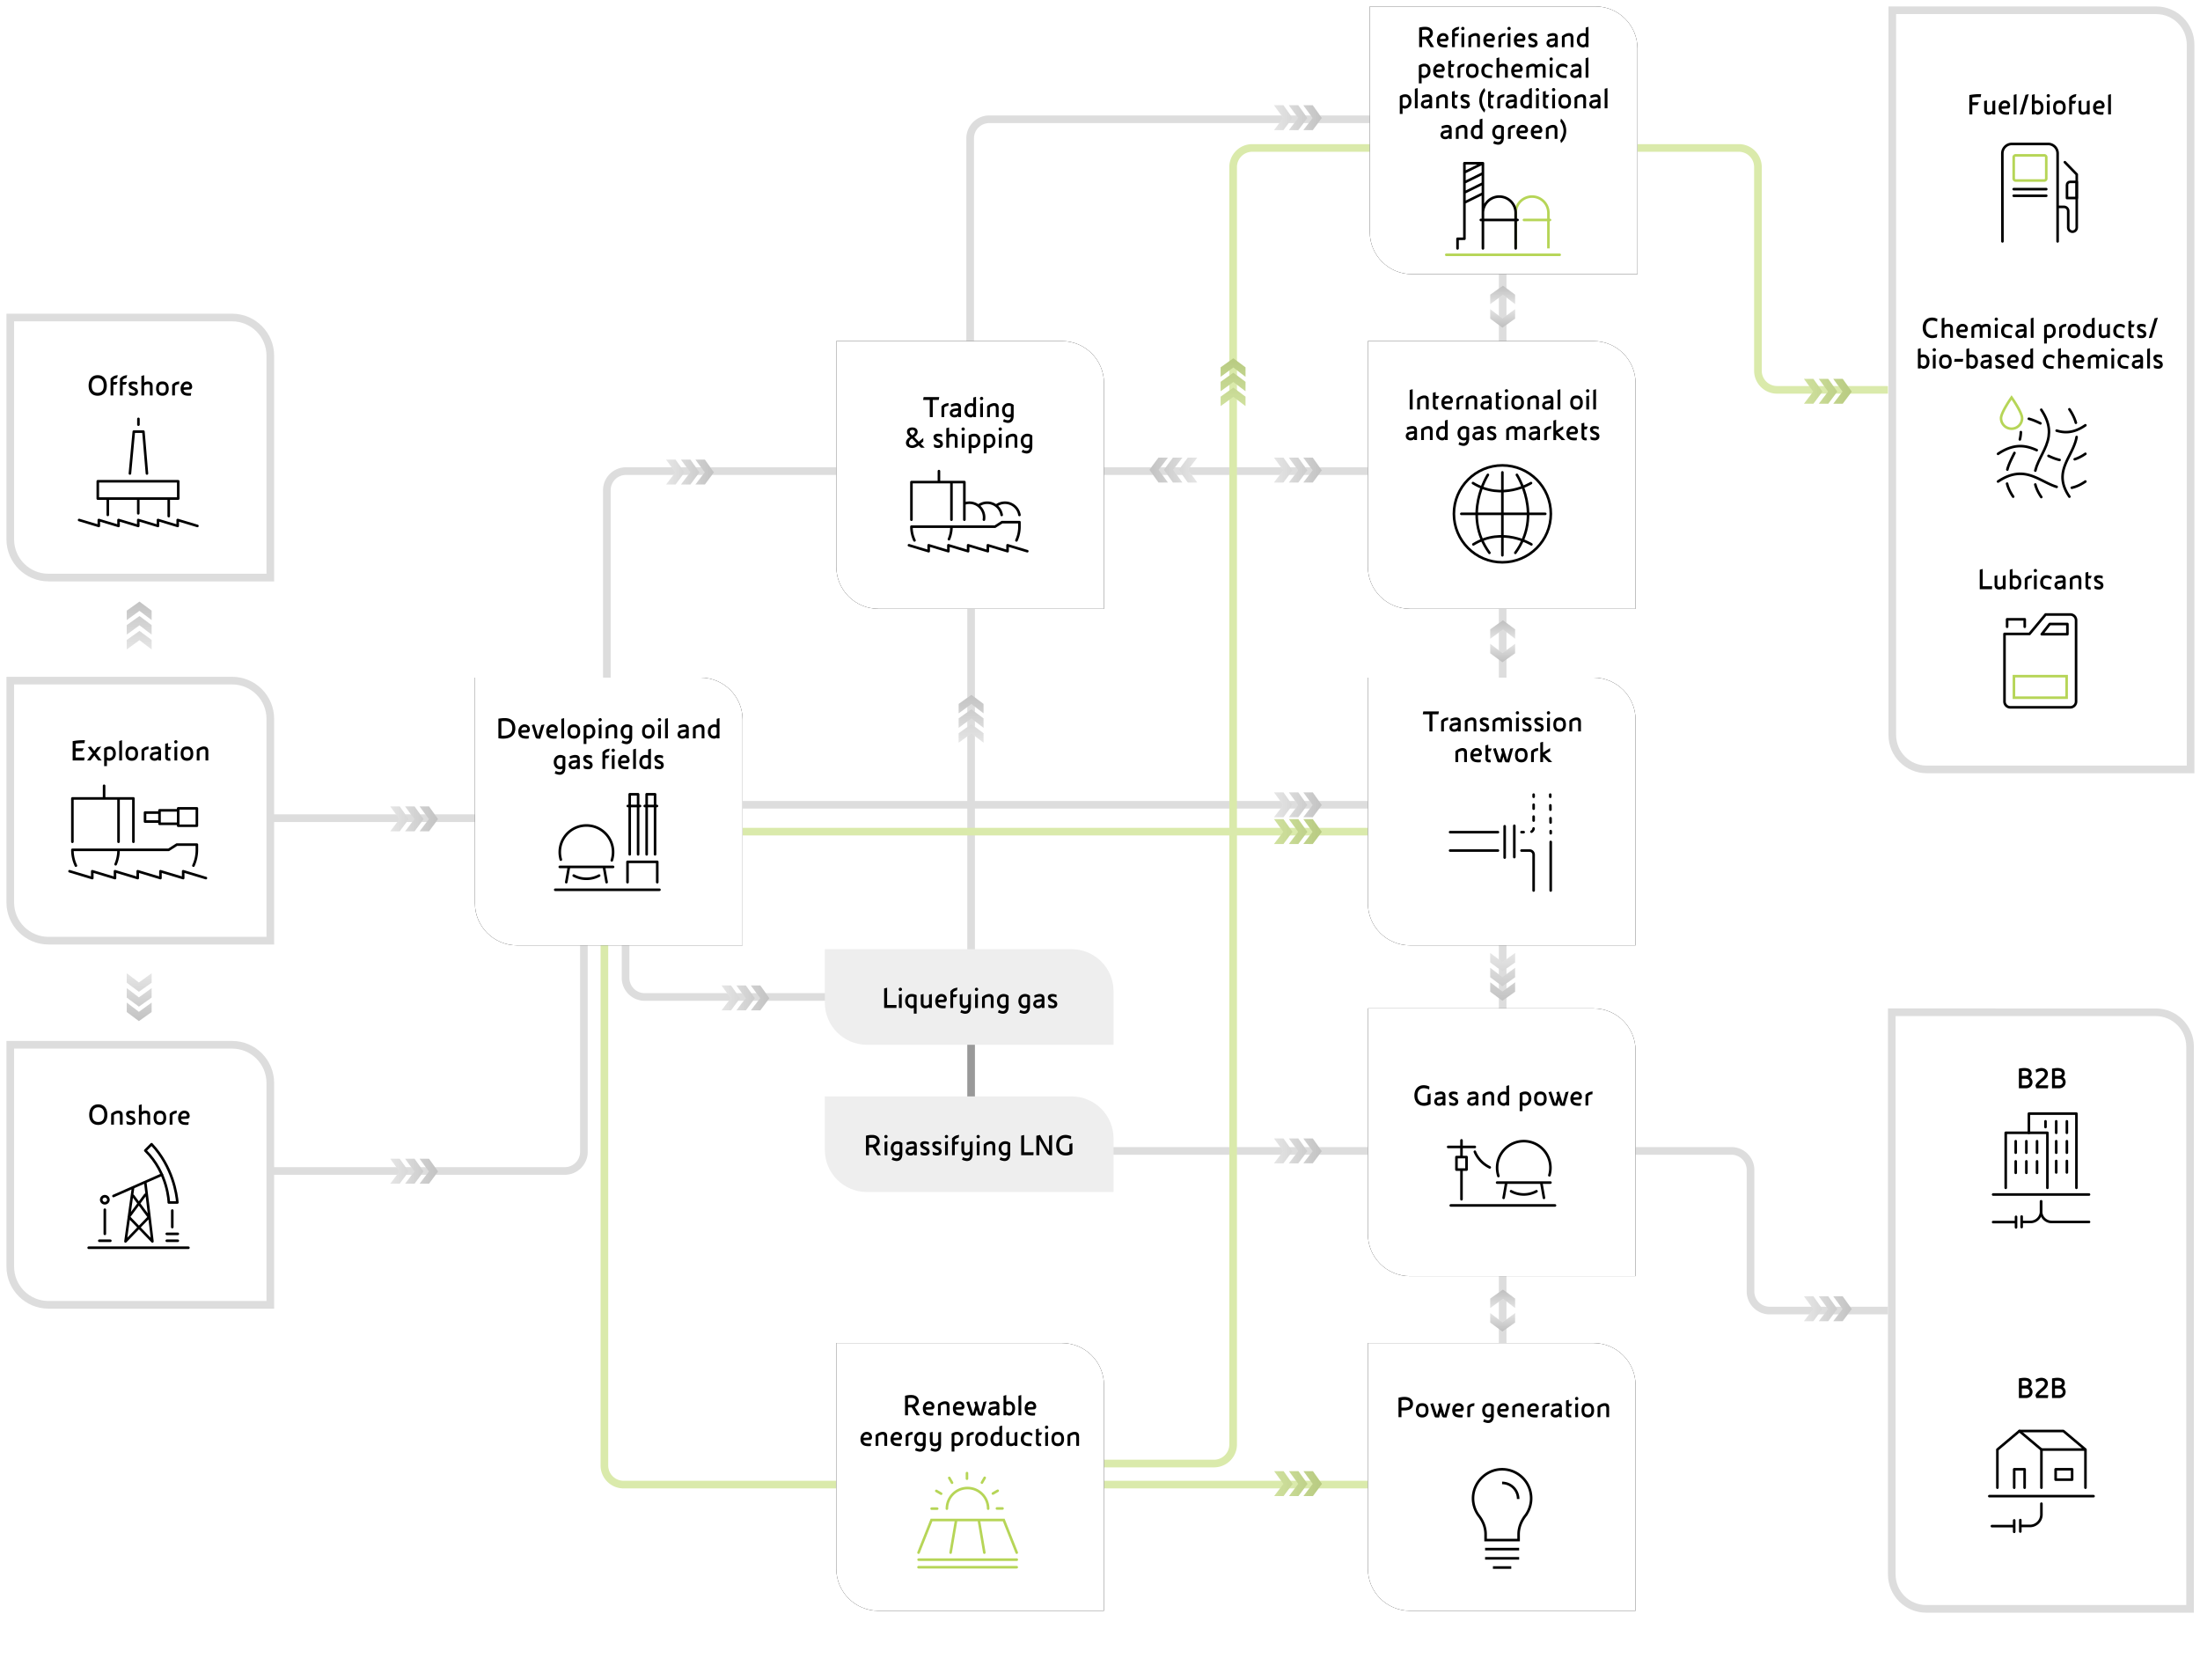 <svg width="1024" height="782" viewBox="0 0 1024 782" xmlns="http://www.w3.org/2000/svg" xmlns:xlink="http://www.w3.org/1999/xlink"><defs><linearGradient x1="50%" y1="143.199%" x2="50%" y2="-114.796%" id="b"><stop stop-color="#FFF" stop-opacity=".5" offset="0%"/><stop stop-opacity=".5" offset="100%"/></linearGradient><path d="M0 4.22L5.916 0l5.654 4.22V8.6l-5.658-4.3L0 8.6V4.221zm0 6.736l5.916-4.22 5.654 4.22v4.378l-5.658-4.3L0 15.335v-4.378zm0 6.916l5.916-4.221 5.654 4.22v4.379l-5.658-4.3L0 22.25v-4.378z" id="a"/><path d="M0 4.22L5.916 0l5.654 4.22V8.6l-5.658-4.3L0 8.6V4.221zm0 6.736l5.916-4.22 5.654 4.22v4.378l-5.658-4.3L0 15.335v-4.378zm0 6.916l5.916-4.221 5.654 4.22v4.379l-5.658-4.3L0 22.25v-4.378z" id="c"/><path d="M0 4.22L5.916 0l5.654 4.22V8.6l-5.658-4.3L0 8.6V4.221zm0 6.736l5.916-4.22 5.654 4.22v4.378l-5.658-4.3L0 15.335v-4.378zm0 6.916l5.916-4.221 5.654 4.22v4.379l-5.658-4.3L0 22.25v-4.378z" id="d"/><path d="M0 4.22L5.916 0l5.654 4.22V8.6l-5.658-4.3L0 8.6V4.221zm0 6.736l5.916-4.22 5.654 4.22v4.378l-5.658-4.3L0 15.335v-4.378zm0 6.916l5.916-4.221 5.654 4.22v4.379l-5.658-4.3L0 22.25v-4.378z" id="e"/><path d="M0 4.22L5.916 0l5.654 4.22V8.6l-5.658-4.3L0 8.6V4.221zm0 6.736l5.916-4.22 5.654 4.22v4.378l-5.658-4.3L0 15.335v-4.378zm0 6.916l5.916-4.221 5.654 4.22v4.379l-5.658-4.3L0 22.25v-4.378z" id="f"/><path d="M0 4.22L5.916 0l5.654 4.22V8.6l-5.658-4.3L0 8.6V4.221zm0 6.736l5.916-4.22 5.654 4.22v4.378l-5.658-4.3L0 15.335v-4.378zm0 6.916l5.916-4.221 5.654 4.22v4.379l-5.658-4.3L0 22.25v-4.378z" id="g"/><path d="M0 4.22L5.916 0l5.654 4.22V8.6l-5.658-4.3L0 8.6V4.221zm0 6.736l5.916-4.22 5.654 4.22v4.378l-5.658-4.3L0 15.335v-4.378zm0 6.916l5.916-4.221 5.654 4.22v4.379l-5.658-4.3L0 22.25v-4.378z" id="h"/><path d="M0 4.22L5.916 0l5.654 4.22V8.6l-5.658-4.3L0 8.6V4.221zm0 6.736l5.916-4.22 5.654 4.22v4.378l-5.658-4.3L0 15.335v-4.378zm0 6.916l5.916-4.221 5.654 4.22v4.379l-5.658-4.3L0 22.25v-4.378z" id="i"/><path d="M0 4.22L5.916 0l5.654 4.22V8.6l-5.658-4.3L0 8.6V4.221zm0 6.736l5.916-4.22 5.654 4.22v4.378l-5.658-4.3L0 15.335v-4.378zm0 6.916l5.916-4.221 5.654 4.22v4.379l-5.658-4.3L0 22.25v-4.378z" id="j"/><path d="M0 4.22L5.916 0l5.654 4.22V8.6l-5.658-4.3L0 8.6V4.221zm0 6.736l5.916-4.22 5.654 4.22v4.378l-5.658-4.3L0 15.335v-4.378zm0 6.916l5.916-4.221 5.654 4.22v4.379l-5.658-4.3L0 22.25v-4.378z" id="k"/><path d="M0 4.22L5.916 0l5.654 4.22V8.6l-5.658-4.3L0 8.6V4.221zm0 6.736l5.916-4.22 5.654 4.22v4.378l-5.658-4.3L0 15.335v-4.378zm0 6.916l5.916-4.221 5.654 4.22v4.379l-5.658-4.3L0 22.25v-4.378z" id="l"/><path d="M0 4.22L5.916 0l5.654 4.22V8.6l-5.658-4.3L0 8.6V4.221zm0 6.736l5.916-4.22 5.654 4.22v4.378l-5.658-4.3L0 15.335v-4.378zm0 6.916l5.916-4.221 5.654 4.22v4.379l-5.658-4.3L0 22.25v-4.378z" id="m"/><path d="M0 4.22L5.916 0l5.654 4.22V8.6l-5.658-4.3L0 8.6V4.221zm0 6.736l5.916-4.22 5.654 4.22v4.378l-5.658-4.3L0 15.335v-4.378zm0 6.916l5.916-4.221 5.654 4.22v4.379l-5.658-4.3L0 22.25v-4.378z" id="n"/><linearGradient x1="50%" y1="143.199%" x2="50%" y2="-114.796%" id="p"><stop stop-color="#FFF" stop-opacity=".5" offset="0%"/><stop stop-opacity=".5" offset="100%"/></linearGradient><path id="o" d="M0 15.202l5.916-4.221 5.654 4.22v4.379l-5.658-4.3L0 19.58z"/><path id="q" d="M0 4.22L5.916 0l5.654 4.22V8.6l-5.658-4.3L0 8.6z"/><path id="r" d="M0 15.202l5.916-4.221 5.654 4.22v4.379l-5.658-4.3L0 19.58z"/><path id="s" d="M0 4.22L5.916 0l5.654 4.22V8.6l-5.658-4.3L0 8.6z"/><path id="t" d="M0 15.202l5.916-4.221 5.654 4.22v4.379l-5.658-4.3L0 19.58z"/><path id="u" d="M0 4.22L5.916 0l5.654 4.22V8.6l-5.658-4.3L0 8.6z"/><path d="M0 4.22L5.916 0l5.654 4.22V8.6l-5.658-4.3L0 8.6V4.221zm0 6.736l5.916-4.22 5.654 4.22v4.378l-5.658-4.3L0 15.335v-4.378zm0 6.916l5.916-4.221 5.654 4.22v4.379l-5.658-4.3L0 22.25v-4.378z" id="v"/><linearGradient x1="50%" y1="143.199%" x2="50%" y2="-114.796%" id="x"><stop stop-color="#82993F" stop-opacity="0" offset="0%"/><stop stop-color="#82993F" offset="100%"/></linearGradient><path d="M0 4.22L5.916 0l5.654 4.22V8.6l-5.658-4.3L0 8.6V4.221zm0 6.736l5.916-4.22 5.654 4.22v4.378l-5.658-4.3L0 15.335v-4.378zm0 6.916l5.916-4.221 5.654 4.22v4.379l-5.658-4.3L0 22.25v-4.378z" id="w"/><path d="M0 4.22L5.916 0l5.654 4.22V8.6l-5.658-4.3L0 8.6V4.221zm0 6.736l5.916-4.22 5.654 4.22v4.378l-5.658-4.3L0 15.335v-4.378zm0 6.916l5.916-4.221 5.654 4.22v4.379l-5.658-4.3L0 22.25v-4.378z" id="y"/><path d="M0 4.22L5.916 0l5.654 4.22V8.6l-5.658-4.3L0 8.6V4.221zm0 6.736l5.916-4.22 5.654 4.22v4.378l-5.658-4.3L0 15.335v-4.378zm0 6.916l5.916-4.221 5.654 4.22v4.379l-5.658-4.3L0 22.25v-4.378z" id="z"/><path d="M0 4.22L5.916 0l5.654 4.22V8.6l-5.658-4.3L0 8.6V4.221zm0 6.736l5.916-4.22 5.654 4.22v4.378l-5.658-4.3L0 15.335v-4.378zm0 6.916l5.916-4.221 5.654 4.22v4.379l-5.658-4.3L0 22.25v-4.378z" id="A"/><path d="M218.05 312.39h105.02c10.814 0 19.58 8.766 19.58 19.58v105.02H237.63c-10.814 0-19.58-8.766-19.58-19.58V312.39z" id="C"/><filter x="-15.7%" y="-15.7%" width="131.3%" height="131.3%" filterUnits="objectBoundingBox" id="B"><feOffset in="SourceAlpha" result="shadowOffsetOuter1"/><feGaussianBlur stdDeviation="6.5" in="shadowOffsetOuter1" result="shadowBlurOuter1"/><feColorMatrix values="0 0 0 0 0 0 0 0 0 0 0 0 0 0 0 0 0 0 0.1 0" in="shadowBlurOuter1"/></filter><path d="M386.26 155.75h105.02c10.814 0 19.58 8.766 19.58 19.58v105.02H405.84c-10.814 0-19.58-8.766-19.58-19.58V155.75z" id="E"/><filter x="-15.7%" y="-15.7%" width="131.3%" height="131.3%" filterUnits="objectBoundingBox" id="D"><feOffset in="SourceAlpha" result="shadowOffsetOuter1"/><feGaussianBlur stdDeviation="6.5" in="shadowOffsetOuter1" result="shadowBlurOuter1"/><feColorMatrix values="0 0 0 0 0 0 0 0 0 0 0 0 0 0 0 0 0 0 0.1 0" in="shadowBlurOuter1"/></filter><path d="M634.57 0h105.02c10.814 0 19.58 8.766 19.58 19.58V124.6H654.15c-10.814 0-19.58-8.766-19.58-19.58V0z" id="G"/><filter x="-15.7%" y="-15.7%" width="131.3%" height="131.3%" filterUnits="objectBoundingBox" id="F"><feOffset in="SourceAlpha" result="shadowOffsetOuter1"/><feGaussianBlur stdDeviation="6.5" in="shadowOffsetOuter1" result="shadowBlurOuter1"/><feColorMatrix values="0 0 0 0 0 0 0 0 0 0 0 0 0 0 0 0 0 0 0.1 0" in="shadowBlurOuter1"/></filter><path d="M633.68 155.75H738.7c10.814 0 19.58 8.766 19.58 19.58v105.02H653.26c-10.814 0-19.58-8.766-19.58-19.58V155.75z" id="I"/><filter x="-15.7%" y="-15.7%" width="131.3%" height="131.3%" filterUnits="objectBoundingBox" id="H"><feOffset in="SourceAlpha" result="shadowOffsetOuter1"/><feGaussianBlur stdDeviation="6.5" in="shadowOffsetOuter1" result="shadowBlurOuter1"/><feColorMatrix values="0 0 0 0 0 0 0 0 0 0 0 0 0 0 0 0 0 0 0.1 0" in="shadowBlurOuter1"/></filter><path d="M0 0h105.02c10.814 0 19.58 8.766 19.58 19.58V124.6H19.58C8.766 124.6 0 115.834 0 105.02V0z" id="K"/><filter x="-15.7%" y="-15.7%" width="131.3%" height="131.3%" filterUnits="objectBoundingBox" id="J"><feOffset in="SourceAlpha" result="shadowOffsetOuter1"/><feGaussianBlur stdDeviation="6.5" in="shadowOffsetOuter1" result="shadowBlurOuter1"/><feColorMatrix values="0 0 0 0 0 0 0 0 0 0 0 0 0 0 0 0 0 0 0.1 0" in="shadowBlurOuter1"/></filter><path d="M633.68 466.36H738.7c10.814 0 19.58 8.766 19.58 19.58v105.02H653.26c-10.814 0-19.58-8.766-19.58-19.58V466.36z" id="M"/><filter x="-15.7%" y="-15.7%" width="131.3%" height="131.3%" filterUnits="objectBoundingBox" id="L"><feOffset in="SourceAlpha" result="shadowOffsetOuter1"/><feGaussianBlur stdDeviation="6.5" in="shadowOffsetOuter1" result="shadowBlurOuter1"/><feColorMatrix values="0 0 0 0 0 0 0 0 0 0 0 0 0 0 0 0 0 0 0.1 0" in="shadowBlurOuter1"/></filter><path d="M633.68 622.11H738.7c10.814 0 19.58 8.766 19.58 19.58v105.02H653.26c-10.814 0-19.58-8.766-19.58-19.58V622.11z" id="O"/><filter x="-15.7%" y="-15.7%" width="131.3%" height="131.3%" filterUnits="objectBoundingBox" id="N"><feOffset in="SourceAlpha" result="shadowOffsetOuter1"/><feGaussianBlur stdDeviation="6.5" in="shadowOffsetOuter1" result="shadowBlurOuter1"/><feColorMatrix values="0 0 0 0 0 0 0 0 0 0 0 0 0 0 0 0 0 0 0.1 0" in="shadowBlurOuter1"/></filter><path d="M386.26 622.11h105.02c10.814 0 19.58 8.766 19.58 19.58v105.02H405.84c-10.814 0-19.58-8.766-19.58-19.58V622.11z" id="Q"/><filter x="-15.7%" y="-15.7%" width="131.3%" height="131.3%" filterUnits="objectBoundingBox" id="P"><feOffset in="SourceAlpha" result="shadowOffsetOuter1"/><feGaussianBlur stdDeviation="6.5" in="shadowOffsetOuter1" result="shadowBlurOuter1"/><feColorMatrix values="0 0 0 0 0 0 0 0 0 0 0 0 0 0 0 0 0 0 0.1 0" in="shadowBlurOuter1"/></filter></defs><g fill="none" fill-rule="evenodd"><path fill="#FFF" d="M0 0h1024v782H0z"/><path d="M452.005 464.02V240.63" stroke="#DDD" stroke-width="3.56"/><path d="M452.005 528.99v-50.859" stroke="#999" stroke-width="3.56"/><path d="M44.83 380.805h186.01M461.35 535.665h344.541a8.9 8.9 0 0 1 8.9 8.9v56.515a8.9 8.9 0 0 0 8.9 8.9h55.069M282.46 335.86V228.17a8.9 8.9 0 0 1 8.9-8.9h356M10.12 545.01h252.76a8.9 8.9 0 0 0 8.9-8.9V428.42M291.169 389.26v65.86a8.9 8.9 0 0 0 8.9 8.9h110.36M699.425 100.9v610.019M451.56 167.65V64.41a8.9 8.9 0 0 1 8.9-8.9h196.69M662.222 374.575H335.86" stroke="#DDD" stroke-width="3.56"/><path d="M486.447 681.18h78.623a8.9 8.9 0 0 0 8.9-8.9V77.76a8.9 8.9 0 0 1 8.9-8.9h226.47a8.9 8.9 0 0 1 8.9 8.9v94.785a8.9 8.9 0 0 0 8.9 8.9h51.62" stroke="#DAEAAB" stroke-width="3.56"/><path d="M281.32 376.8v305.27a8.9 8.9 0 0 0 8.9 8.9h365.79M662.222 387.08H335.86" stroke="#DAEAAB" stroke-width="3.56"/><g transform="translate(446.22 323.4)"><use fill="#EEE" xlink:href="#a"/><use fill-opacity=".7" fill="url(#b)" xlink:href="#a"/></g><g transform="rotate(90 59.185 273.115)"><use fill="#EEE" xlink:href="#c"/><use fill-opacity=".7" fill="url(#b)" xlink:href="#c"/></g><g transform="rotate(90 -85.715 289.625)"><use fill="#EEE" xlink:href="#d"/><use fill-opacity=".7" fill="url(#b)" xlink:href="#d"/></g><g transform="rotate(90 -167.715 371.625)"><use fill="#EEE" xlink:href="#e"/><use fill-opacity=".7" fill="url(#b)" xlink:href="#e"/></g><g transform="rotate(90 123.23 492.02)"><use fill="#EEE" xlink:href="#f"/><use fill-opacity=".7" fill="url(#b)" xlink:href="#f"/></g><g transform="rotate(90 201.125 414.125)"><use fill="#EEE" xlink:href="#g"/><use fill-opacity=".7" fill="url(#b)" xlink:href="#g"/></g><g transform="matrix(0 -1 1 0 535 224.57)"><use fill="#EEE" xlink:href="#h"/><use fill-opacity=".7" fill="url(#b)" xlink:href="#h"/></g><g transform="rotate(90 283.125 332.125)"><use fill="#EEE" xlink:href="#i"/><use fill-opacity=".7" fill="url(#b)" xlink:href="#i"/></g><g transform="rotate(90 129.285 732.625)"><use fill="#EEE" xlink:href="#j"/><use fill-opacity=".7" fill="url(#b)" xlink:href="#j"/></g><g transform="rotate(90 42.685 572.565)"><use fill="#EEE" xlink:href="#k"/><use fill-opacity=".7" fill="url(#b)" xlink:href="#k"/></g><g transform="rotate(180 352.605 232.9)"><use fill="#EEE" xlink:href="#l"/><use fill-opacity=".7" fill="url(#b)" xlink:href="#l"/></g><g transform="rotate(180 35.285 237.625)"><use fill="#EEE" xlink:href="#m"/><use fill-opacity=".7" fill="url(#b)" xlink:href="#m"/></g><g transform="translate(59 280)"><use fill="#EEE" xlink:href="#n"/><use fill-opacity=".7" fill="url(#b)" xlink:href="#n"/></g><g transform="rotate(180 352.605 159.625)"><use fill="#EEE" xlink:href="#o"/><use fill-opacity=".75" fill="url(#p)" xlink:href="#o"/></g><g transform="translate(693.64 288.69)"><use fill="#EEE" xlink:href="#q"/><use fill-opacity=".75" fill="url(#p)" xlink:href="#q"/></g><g transform="rotate(180 352.605 81.75)"><use fill="#EEE" xlink:href="#r"/><use fill-opacity=".75" fill="url(#p)" xlink:href="#r"/></g><g transform="translate(693.64 132.94)"><use fill="#EEE" xlink:href="#s"/><use fill-opacity=".75" fill="url(#p)" xlink:href="#s"/></g><g transform="rotate(180 352.605 315.375)"><use fill="#EEE" xlink:href="#t"/><use fill-opacity=".75" fill="url(#p)" xlink:href="#t"/></g><g transform="translate(693.64 600.19)"><use fill="#EEE" xlink:href="#u"/><use fill-opacity=".75" fill="url(#p)" xlink:href="#u"/></g><g transform="rotate(90 -50.285 408.395)"><use fill="#EEE" xlink:href="#v"/><use fill-opacity=".7" fill="url(#b)" xlink:href="#v"/></g><g transform="translate(568.15 166.76)"><use fill="#DAEAAB" xlink:href="#w"/><use fill-opacity=".7" fill="url(#x)" xlink:href="#w"/></g><g transform="rotate(90 117 498.25)"><use fill="#DAEAAB" xlink:href="#y"/><use fill-opacity=".7" fill="url(#x)" xlink:href="#y"/></g><g transform="rotate(90 342.785 519.125)"><use fill="#DAEAAB" xlink:href="#z"/><use fill-opacity=".7" fill="url(#x)" xlink:href="#z"/></g><g transform="rotate(90 -34.71 650.03)"><use fill="#DAEAAB" xlink:href="#A"/><use fill-opacity=".7" fill="url(#x)" xlink:href="#A"/></g><path d="M880.78 4.78v337.31c0 8.848 7.172 16.02 16.02 16.02h122.82V20.8c0-8.848-7.172-16.02-16.02-16.02H880.78zM880.54 471.14V732.8c0 8.848 7.172 16.02 16.02 16.02h122.82V487.16c0-8.848-7.172-16.02-16.02-16.02H880.54zM4.78 316.78v103.24c0 9.83 7.97 17.8 17.8 17.8h103.24V334.58c0-9.83-7.97-17.8-17.8-17.8H4.78zM4.78 147.78v103.24c0 9.83 7.97 17.8 17.8 17.8h103.24V165.58c0-9.83-7.97-17.8-17.8-17.8H4.78z" stroke="#DDD" stroke-width="3.56" fill="#FFF"/><g transform="translate(3 3)"><use fill="#000" filter="url(#B)" xlink:href="#C"/><use fill="#FFF" xlink:href="#C"/></g><g transform="translate(3 3)"><use fill="#000" filter="url(#D)" xlink:href="#E"/><use fill="#FFF" xlink:href="#E"/></g><path d="M383.92 441.77h114.81c10.814 0 19.58 8.766 19.58 19.58v24.92H403.5c-10.814 0-19.58-8.766-19.58-19.58v-24.92z" fill="#EEE"/><path d="M417.313 467.759l-.086 1.381h-5.696v-9.07l1.382-.357v8.046h4.4zm2.535-7.291a.766.766 0 0 1-.77.769.763.763 0 0 1-.768-.755c0-.427.341-.769.769-.769.427 0 .769.342.769.755zm-.129 8.672h-1.295v-6.18l1.295-.328v6.508zm6.921 2.634h-1.296v-2.72c-.285.129-.626.228-.925.228-1.567 0-3.119-1.267-3.119-3.346 0-2.407 1.481-3.304 3.033-3.304.897 0 1.666.2 2.307.57v8.572zm-1.296-4.044v-3.674a3.015 3.015 0 0 0-1.04-.156c-.982 0-1.708.57-1.708 2.022 0 1.025.67 2.093 1.794 2.093.313 0 .74-.1.954-.285zm8.388 1.41h-1.296v-.441c-.428.384-1.14.583-1.752.583-1.538 0-2.107-.982-2.107-2.221v-4.115l1.295-.314v4.429c0 .655.4.983 1.026.983s1.353-.356 1.523-.741v-4.343l1.31-.328v6.508zm5.681-4.386c0-.399-.455-.883-1.182-.883-.94 0-1.452.726-1.523 1.524l2.207-.1c.384-.014.498-.242.498-.54zm1.282.427c0 .727-.527 1.168-1.097 1.196l-2.905.157c.057 1.467 1.567 1.524 2.72 1.524.242 0 .513-.029.798-.057l-.114 1.21c-.37.029-.712.071-1.068.071-1.339 0-2.25-.27-2.834-.826-.612-.57-.883-1.41-.883-2.52 0-2.05 1.481-3.304 2.834-3.304 1.794 0 2.549 1.24 2.549 2.55zm5.012-5.468l-.313 1.282c-.67.057-1.267.384-1.751.854v1.025h1.979l-.584 1.254h-1.395v5.012h-1.296v-7.775c.925-1.082 1.936-1.552 3.36-1.652zm6.223 8.829c0 2.52-1.267 3.304-2.663 3.304-.626 0-1.637-.3-2.278-.627l.441-1.168c.812.37 1.439.541 1.909.541.854 0 1.295-.612 1.295-1.537v-.356c-.413.384-1.153.583-1.666.583-1.096 0-2.25-.583-2.25-2.591v-3.745l1.296-.314v4.059c0 .697.27 1.31 1.054 1.31.527 0 1.296-.328 1.566-.798v-4.257l1.296-.314v5.91zm3.36-8.074a.766.766 0 0 1-.768.769.763.763 0 0 1-.769-.755c0-.427.342-.769.769-.769s.769.342.769.755zm-.127 8.672h-1.296v-6.18l1.296-.328v6.508zm7.305 0h-1.296v-4.3c0-.656-.356-.94-.826-.94-.57 0-1.438.356-1.95.769v4.471h-1.297v-5.027c.855-.769 2.108-1.48 3.318-1.48 1.495 0 2.05.882 2.05 2.164v4.343zm6.977-.612c0 2.52-1.267 3.318-2.662 3.318-.627 0-1.652-.3-2.293-.627l.456-1.168c.754.4 1.338.541 1.794.541.911 0 1.41-.74 1.41-1.58-.328.2-.74.27-1.125.27-2.022 0-2.977-1.68-2.977-3.303 0-2.236 1.496-3.347 3.09-3.347.812 0 1.68.314 2.307.897v4.999zm-1.31-.869l.015-3.588c-.171-.086-.513-.171-.912-.171-1.338 0-1.894.868-1.894 2.107 0 1.225.755 2.022 1.71 2.022.355 0 .797-.128 1.081-.37zm11.278.869c0 2.52-1.267 3.318-2.662 3.318-.627 0-1.652-.3-2.293-.627l.456-1.168c.754.4 1.338.541 1.794.541.911 0 1.41-.74 1.41-1.58-.328.2-.74.27-1.125.27-2.022 0-2.977-1.68-2.977-3.303 0-2.236 1.496-3.347 3.09-3.347.812 0 1.68.314 2.307.897v4.999zm-1.31-.869l.015-3.588c-.171-.086-.513-.171-.912-.171-1.338 0-1.894.868-1.894 2.107 0 1.225.755 2.022 1.71 2.022.355 0 .797-.128 1.081-.37zm8.046 1.481h-1.267v-.627c-.3.542-1.083.77-1.738.77-1.48 0-2.221-.969-2.221-1.98 0-1.253.954-1.95 2.221-2.093l1.738-.214v-.342c0-.669-.385-.783-.983-.783-.612 0-1.41.2-2.278.57l-.242-1.125c.583-.313 1.808-.684 2.52-.684 1.723 0 2.25.784 2.25 2.25v4.258zm-1.267-3.005l-1.496.2c-.854.114-1.196.427-1.196.883 0 .57.314.897.954.897 1.054 0 1.738-.613 1.738-1.98zm7.234 1.268c-.015 1.253-.983 1.88-2.15 1.88-.755 0-1.31-.115-1.937-.4l-.157-1.452c.584.385 1.467.598 2.122.598.47 0 .811-.142.811-.655 0-.213-.142-.441-.47-.612l-1.466-.769c-.726-.37-1.14-1.025-1.14-1.794 0-.798.627-1.567 2.065-1.567.584 0 1.553.143 2.037.484l-.171 1.168a2.806 2.806 0 0 0-1.567-.441c-.669 0-.996.2-1.01.455-.015.342.455.627.711.755l1.382.698c.64.327.94.982.94 1.652z" fill="#000" fill-rule="nonzero"/><path d="M383.92 510.3h114.81c10.814 0 19.58 8.766 19.58 19.58v24.92H403.5c-10.814 0-19.58-8.766-19.58-19.58V510.3z" fill="#EEE"/><path d="M410.04 537.67h-1.638l-2.236-3.645h-1.708v3.645h-1.382v-9.057c.94-.27 1.98-.384 2.948-.37 2.108 0 3.418 1.196 3.432 2.834 0 1.338-.74 2.236-1.837 2.663l2.42 3.93zm-1.965-6.565c0-.925-.727-1.523-2.108-1.523-.484.014-1.025.042-1.51.114v3.09h1.439c1.324 0 2.179-.855 2.179-1.68zm5.069-2.107a.766.766 0 0 1-.769.769.763.763 0 0 1-.769-.755c0-.427.342-.769.77-.769.426 0 .768.342.768.755zm-.128 8.672h-1.296v-6.18l1.296-.328v6.508zm6.977-.612c0 2.52-1.267 3.318-2.662 3.318-.627 0-1.652-.3-2.293-.627l.456-1.168c.754.4 1.338.541 1.794.541.911 0 1.41-.74 1.41-1.58-.328.2-.74.27-1.125.27-2.022 0-2.976-1.68-2.976-3.303 0-2.236 1.495-3.347 3.09-3.347.811 0 1.68.314 2.306.897v4.999zm-1.31-.869l.015-3.588c-.171-.086-.513-.171-.912-.171-1.338 0-1.894.868-1.894 2.107 0 1.225.755 2.022 1.71 2.022.355 0 .797-.128 1.081-.37zm8.046 1.481h-1.267v-.627c-.3.542-1.083.77-1.738.77-1.48 0-2.221-.969-2.221-1.98 0-1.253.954-1.95 2.221-2.093l1.738-.214v-.342c0-.669-.385-.783-.983-.783-.612 0-1.41.2-2.278.57l-.242-1.125c.583-.313 1.808-.684 2.52-.684 1.723 0 2.25.784 2.25 2.25v4.258zm-1.267-3.005l-1.496.2c-.854.114-1.196.427-1.196.883 0 .57.314.897.954.897 1.054 0 1.738-.613 1.738-1.98zm7.234 1.268c-.015 1.253-.983 1.88-2.15 1.88-.755 0-1.31-.115-1.937-.4l-.157-1.452c.584.385 1.467.598 2.122.598.47 0 .811-.142.811-.655 0-.213-.142-.441-.47-.612l-1.466-.769c-.726-.37-1.14-1.025-1.14-1.794 0-.798.627-1.567 2.065-1.567.584 0 1.553.143 2.037.484l-.171 1.168a2.806 2.806 0 0 0-1.567-.441c-.669 0-.996.2-1.01.455-.015.342.455.627.711.755l1.382.698c.64.327.94.982.94 1.652zm5.61 0c-.014 1.253-.982 1.88-2.15 1.88-.755 0-1.31-.115-1.937-.4l-.156-1.452c.583.385 1.466.598 2.121.598.47 0 .812-.142.812-.655 0-.213-.142-.441-.47-.612l-1.467-.769c-.726-.37-1.139-1.025-1.139-1.794 0-.798.627-1.567 2.065-1.567.584 0 1.552.143 2.036.484l-.17 1.168a2.806 2.806 0 0 0-1.567-.441c-.67 0-.997.2-1.011.455-.014.342.456.627.712.755l1.381.698c.641.327.94.982.94 1.652zm3.005-6.935a.766.766 0 0 1-.77.769.763.763 0 0 1-.768-.755c0-.427.342-.769.769-.769s.769.342.769.755zm-.128 8.672h-1.296v-6.18l1.296-.328v6.508zm5.297-9.427l-.313 1.282c-.67.057-1.268.384-1.752.854v1.025h1.98l-.584 1.254h-1.396v5.012h-1.296v-7.775c.926-1.082 1.937-1.552 3.36-1.652zm6.223 8.829c0 2.52-1.268 3.304-2.663 3.304-.627 0-1.638-.3-2.279-.627l.442-1.168c.812.37 1.438.541 1.908.541.854 0 1.296-.612 1.296-1.537v-.356c-.413.384-1.154.583-1.666.583-1.097 0-2.25-.583-2.25-2.591v-3.745l1.296-.314v4.059c0 .697.27 1.31 1.054 1.31.526 0 1.295-.328 1.566-.798v-4.257l1.296-.314v5.91zm3.36-8.074a.766.766 0 0 1-.769.769.763.763 0 0 1-.769-.755c0-.427.342-.769.77-.769.427 0 .768.342.768.755zm-.128 8.672h-1.296v-6.18l1.296-.328v6.508zm7.305 0h-1.295v-4.3c0-.656-.356-.94-.826-.94-.57 0-1.439.356-1.951.769v4.471h-1.296v-5.027c.854-.769 2.107-1.48 3.318-1.48 1.495 0 2.05.882 2.05 2.164v4.343zm6.978-.612c0 2.52-1.267 3.318-2.663 3.318-.626 0-1.652-.3-2.293-.627l.456-1.168c.755.4 1.339.541 1.794.541.912 0 1.41-.74 1.41-1.58-.327.2-.74.27-1.125.27-2.022 0-2.976-1.68-2.976-3.303 0-2.236 1.495-3.347 3.09-3.347.812 0 1.68.314 2.307.897v4.999zm-1.31-.869l.014-3.588c-.17-.086-.513-.171-.911-.171-1.339 0-1.894.868-1.894 2.107 0 1.225.755 2.022 1.709 2.022.356 0 .797-.128 1.082-.37zm12.19.1l-.086 1.381h-5.696v-9.07l1.381-.357v8.046h4.4zm8.6 1.381h-.854c-.527 0-1.154-.342-1.595-1.14l-3.39-6.023h-.099v7.163h-1.381v-9.042l1.709-.385 4.2 7.675v-7.305l1.41-.37v9.427zm9.456-.698a5.968 5.968 0 0 1-3.062.84c-2.876 0-4.486-1.979-4.486-4.77 0-2.72 1.538-4.813 4.386-4.813.869 0 2.037.285 2.606.67l-.114 1.323c-.74-.37-1.865-.598-2.477-.598-1.909 0-2.977 1.24-2.977 3.404 0 2.235 1.339 3.403 2.977 3.403.57 0 1.224-.157 1.751-.456v-3.517l1.396-.413v4.927z" fill="#000" fill-rule="nonzero"/><g transform="translate(3 3)"><use fill="#000" filter="url(#F)" xlink:href="#G"/><use fill="#FFF" xlink:href="#G"/></g><g transform="translate(3 3)"><use fill="#000" filter="url(#H)" xlink:href="#I"/><use fill="#FFF" xlink:href="#I"/></g><g transform="translate(636.68 315.39)"><use fill="#000" filter="url(#J)" xlink:href="#K"/><use fill="#FFF" xlink:href="#K"/></g><path d="M669.749 331.113l-.228 1.338h-2.791v7.989h-1.396v-7.989h-3.09l.228-1.338h7.277zm4.357 2.82l-.1 1.295c-.91.057-1.423.313-1.922.755v4.457h-1.296v-4.956c.94-1.039 1.937-1.48 3.318-1.552zm5.767 6.507h-1.267v-.627c-.299.542-1.082.77-1.737.77-1.481 0-2.222-.969-2.222-1.98 0-1.253.954-1.95 2.222-2.093l1.737-.214v-.342c0-.669-.384-.783-.982-.783-.613 0-1.41.2-2.279.57l-.242-1.125c.584-.313 1.809-.684 2.52-.684 1.724 0 2.25.784 2.25 2.25v4.258zm-1.267-3.005l-1.495.2c-.854.114-1.196.427-1.196.883 0 .57.313.897.954.897 1.054 0 1.737-.613 1.737-1.98zm8.573 3.005h-1.296v-4.3c0-.656-.356-.94-.826-.94-.57 0-1.438.356-1.951.769v4.471h-1.296v-5.027c.855-.769 2.108-1.48 3.318-1.48 1.495 0 2.05.882 2.05 2.164v4.343zm5.966-1.737c-.014 1.253-.982 1.88-2.15 1.88-.755 0-1.31-.115-1.937-.4l-.156-1.452c.583.385 1.466.598 2.121.598.47 0 .812-.142.812-.655 0-.213-.142-.441-.47-.612l-1.467-.769c-.726-.37-1.139-1.025-1.139-1.794 0-.798.627-1.567 2.065-1.567.584 0 1.552.143 2.036.484l-.17 1.168a2.806 2.806 0 0 0-1.567-.441c-.67 0-.997.2-1.011.455-.014.342.456.627.712.755l1.381.698c.641.327.94.982.94 1.652zm10.566 1.737h-1.296v-4.272c0-.783-.242-.968-.754-.968-.598 0-1.268.284-1.78.754v4.486h-1.296v-4.272c0-.783-.242-.968-.755-.968-.612 0-1.296.284-1.808.769v4.471h-1.296v-5.027c.854-.769 1.894-1.48 3.104-1.48.783 0 1.324.284 1.666.797.456-.413 1.353-.798 2.165-.798 1.652 0 2.05.94 2.05 2.25v4.258zm3.36-8.672a.766.766 0 0 1-.768.769.763.763 0 0 1-.77-.755c0-.427.343-.769.77-.769s.769.342.769.755zm-.127 8.672h-1.296v-6.18l1.296-.328v6.508zm5.966-1.737c-.014 1.253-.982 1.88-2.15 1.88-.755 0-1.31-.115-1.937-.4l-.156-1.452c.584.385 1.466.598 2.122.598.47 0 .811-.142.811-.655 0-.213-.142-.441-.47-.612l-1.466-.769c-.727-.37-1.14-1.025-1.14-1.794 0-.798.627-1.567 2.065-1.567.584 0 1.552.143 2.036.484l-.17 1.168a2.806 2.806 0 0 0-1.567-.441c-.67 0-.997.2-1.01.455-.015.342.455.627.711.755l1.381.698c.641.327.94.982.94 1.652zm5.61 0c-.013 1.253-.982 1.88-2.15 1.88-.754 0-1.31-.115-1.936-.4l-.157-1.452c.584.385 1.467.598 2.122.598.47 0 .812-.142.812-.655 0-.213-.143-.441-.47-.612l-1.467-.769c-.726-.37-1.14-1.025-1.14-1.794 0-.798.627-1.567 2.066-1.567.584 0 1.552.143 2.036.484l-.17 1.168a2.806 2.806 0 0 0-1.567-.441c-.67 0-.997.2-1.011.455-.015.342.455.627.712.755l1.381.698c.64.327.94.982.94 1.652zm3.005-6.935a.766.766 0 0 1-.768.769.763.763 0 0 1-.77-.755c0-.427.342-.769.77-.769.427 0 .768.342.768.755zm-.128 8.672h-1.296v-6.18l1.296-.328v6.508zm7.476-3.133c0 2.08-1.125 3.275-2.89 3.275-2.08 0-2.977-1.352-2.977-3.303 0-2.022.826-3.347 2.962-3.347 2.15 0 2.891 1.481 2.905 3.375zm-1.296-.092c-.001-1.405-.471-1.987-1.594-1.987-1.197 0-1.68.484-1.68 2.036 0 1.254.341 2.008 1.665 2.023 1.322.014 1.608-.965 1.61-2.072zm8.274 3.225h-1.296v-4.3c0-.656-.356-.94-.826-.94-.57 0-1.438.356-1.95.769v4.471h-1.297v-5.027c.855-.769 2.108-1.48 3.318-1.48 1.496 0 2.05.882 2.05 2.164v4.343zM682.8 354.68h-1.296v-4.3c0-.656-.356-.94-.826-.94-.57 0-1.438.356-1.95.769v4.471h-1.297v-5.027c.855-.769 2.108-1.48 3.318-1.48 1.495 0 2.05.882 2.05 2.164v4.343zm5.682-4.386c0-.399-.456-.883-1.182-.883-.94 0-1.453.726-1.524 1.524l2.207-.1c.385-.014.499-.242.499-.54zm1.281.427c0 .727-.527 1.168-1.096 1.196l-2.905.157c.057 1.467 1.566 1.524 2.72 1.524.242 0 .512-.029.797-.057l-.114 1.21c-.37.029-.712.071-1.068.071-1.338 0-2.25-.27-2.834-.826-.612-.57-.883-1.41-.883-2.52 0-2.05 1.481-3.304 2.834-3.304 1.794 0 2.55 1.24 2.55 2.55zm4.585-2.307l-.583 1.254h-1.054v3.46c0 .327.213.427.498.427.157 0 .314-.028.442-.071l.27 1.267c-.228.043-.47.071-.698.071-.94 0-1.808-.47-1.808-1.694v-6.18l1.296-.356v1.822h1.637zm9.997-.242l-1.851 6.65h-1.21c-.414 0-.784-.284-.884-.626l-.64-2.05-.798 2.676h-1.267c-.456 0-.726-.27-.84-.626l-1.923-5.696 1.31-.328 1.61 4.942c.128.413.156.455.256.455l1.01-3.303-.512-1.766 1.268-.328 1.466 4.942c.114.398.128.455.242.455l1.339-5.07 1.424-.327zm6.693 3.375c0 2.08-1.125 3.275-2.891 3.275-2.08 0-2.976-1.352-2.976-3.303 0-2.022.826-3.347 2.962-3.347 2.15 0 2.89 1.481 2.905 3.375zm-1.296-.092c-.002-1.405-.472-1.987-1.595-1.987-1.196 0-1.68.484-1.68 2.036 0 1.254.341 2.008 1.666 2.023 1.321.014 1.608-.965 1.609-2.072zm6.223-3.283l-.1 1.296c-.911.057-1.424.313-1.922.755v4.457h-1.296v-4.956c.94-1.039 1.936-1.48 3.318-1.552zm6.522 6.508h-1.752l-2.506-2.52v2.52h-1.296v-9.07l1.282-.357v5.013l3.29-2.094v1.41l-2.507 1.566 3.489 3.532z" fill="#000" fill-rule="nonzero"/><g stroke="#000" stroke-linecap="round" stroke-linejoin="round" stroke-width="1.201"><path d="M708.192 395.878h3.764c1.036 0 1.877.84 1.877 1.876v16.717M708.192 387.311h1.002"/><path d="M712.85 387.086c.587-.316.986-.94.986-1.654V372.69" stroke-dasharray="1.844,3.689"/><path d="M713.836 370.842v-1.001M721.787 391.858v22.613M721.568 369.84l.012 1.002"/><path d="M721.628 374.839l.122 9.99" stroke-dasharray="1.996,3.995"/><path d="M721.773 386.828l.014 1.002M704.845 398.918V384.34M700.353 399.148v-14.577M697.217 395.878H674.95M697.217 387.311H674.95"/></g><g transform="translate(3 3)"><use fill="#000" filter="url(#L)" xlink:href="#M"/><use fill="#FFF" xlink:href="#M"/></g><g transform="translate(3 3)"><use fill="#000" filter="url(#N)" xlink:href="#O"/><use fill="#FFF" xlink:href="#O"/></g><g transform="translate(3 3)"><use fill="#000" filter="url(#P)" xlink:href="#Q"/><use fill="#FFF" xlink:href="#Q"/></g><path d="M4.78 486.27v103.24c0 9.83 7.97 17.8 17.8 17.8h103.24V504.07c0-9.83-7.97-17.8-17.8-17.8H4.78z" stroke="#DDD" stroke-width="3.56" fill="#FFF"/><path d="M39.533 344.527l-.214 1.382c-.228-.015-.47-.015-.726-.015-1.125 0-2.478.072-3.39.214v2.179h3.774l-.64 1.353h-3.133v2.919h4.186l-.242 1.381h-5.326v-8.985c1.453-.285 3.318-.442 4.913-.442.285 0 .541 0 .798.014zm7.789 9.413h-1.638l-1.78-2.278-1.765 2.278H40.5l2.592-3.332-2.207-2.848 1.395-.328 1.623 2.108 1.396-1.78 1.88-.328-2.464 3.162 2.606 3.346zm6.593-3.218c0 2.136-1.524 3.36-3.076 3.36-.37 0-.726-.1-1.068-.27v2.762h-1.296v-8.302c.883-.555 1.538-.84 2.606-.84 1.937 0 2.834 1.51 2.834 3.29zm-1.31 0l.014.014c0-1.367-.669-2.036-1.538-2.036-.512 0-.925.085-1.31.27v3.489c.314.228.684.37 1.068.37.897 0 1.766-.754 1.766-2.107zm4.187 3.218h-1.296v-9.07l1.296-.357v9.427zm7.476-3.133c0 2.08-1.125 3.275-2.891 3.275-2.08 0-2.976-1.352-2.976-3.303 0-2.022.826-3.347 2.962-3.347 2.15 0 2.89 1.481 2.905 3.375zm-1.296-.092c-.002-1.405-.472-1.987-1.595-1.987-1.196 0-1.68.484-1.68 2.036 0 1.254.341 2.008 1.666 2.023 1.321.014 1.608-.965 1.609-2.072zm6.223-3.283l-.1 1.296c-.911.057-1.424.313-1.922.755v4.457h-1.296v-4.956c.94-1.039 1.936-1.48 3.318-1.552zm5.767 6.508h-1.268v-.627c-.299.542-1.082.77-1.737.77-1.48 0-2.221-.969-2.221-1.98 0-1.253.954-1.95 2.221-2.093l1.737-.214v-.342c0-.669-.384-.783-.982-.783-.612 0-1.41.2-2.278.57l-.243-1.125c.584-.313 1.809-.684 2.52-.684 1.724 0 2.25.784 2.25 2.25v4.258zm-1.268-3.005l-1.495.2c-.854.114-1.196.427-1.196.883 0 .57.313.897.954.897 1.054 0 1.737-.613 1.737-1.98zm6.138-3.26l-.584 1.253h-1.054v3.46c0 .327.214.427.499.427.156 0 .313-.028.441-.071l.27 1.267c-.227.043-.47.071-.697.071-.94 0-1.809-.47-1.809-1.694v-6.18l1.296-.356v1.822h1.638zm2.791-2.407a.766.766 0 0 1-.769.769.763.763 0 0 1-.769-.755c0-.427.342-.769.769-.769s.769.342.769.755zm-.128 8.672h-1.296v-6.18l1.296-.328v6.508zm7.476-3.133c0 2.08-1.125 3.275-2.89 3.275-2.08 0-2.977-1.352-2.977-3.303 0-2.022.826-3.347 2.962-3.347 2.15 0 2.89 1.481 2.905 3.375zm-1.296-.092c-.002-1.405-.472-1.987-1.595-1.987-1.196 0-1.68.484-1.68 2.036 0 1.254.342 2.008 1.666 2.023 1.321.014 1.608-.965 1.609-2.072zm8.273 3.225h-1.295v-4.3c0-.656-.356-.94-.826-.94-.57 0-1.439.356-1.951.769v4.471H91.58v-5.027c.854-.769 2.107-1.48 3.318-1.48 1.495 0 2.05.882 2.05 2.164v4.343zM49.707 179.522c0 3.218-1.965 4.67-4.23 4.67-2.249 0-4.228-1.324-4.228-4.67 0-2.649 1.295-4.899 4.215-4.899 2.933 0 4.243 2.25 4.243 4.899zm-1.438 0h.014c0-2.222-.954-3.518-2.805-3.518-1.866 0-2.805 1.296-2.805 3.518 0 2.549 1.281 3.29 2.79 3.29 1.524 0 2.806-.841 2.806-3.29zm6.55-4.899l-.313 1.282c-.67.057-1.267.384-1.751.854v1.025h1.979l-.584 1.254h-1.395v5.012h-1.296v-7.775c.925-1.082 1.936-1.552 3.36-1.652zm4.372 0l-.313 1.282c-.67.057-1.268.384-1.752.854v1.025h1.98l-.584 1.254h-1.396v5.012H55.83v-7.775c.926-1.082 1.937-1.552 3.361-1.652zm5.041 7.69c-.014 1.253-.983 1.88-2.15 1.88-.755 0-1.31-.115-1.937-.4l-.157-1.452c.584.385 1.467.598 2.122.598.47 0 .812-.142.812-.655 0-.213-.142-.441-.47-.612l-1.467-.769c-.726-.37-1.139-1.025-1.139-1.794 0-.798.627-1.567 2.065-1.567.584 0 1.552.143 2.036.484l-.17 1.168a2.806 2.806 0 0 0-1.567-.441c-.67 0-.997.2-1.011.455-.014.342.456.627.712.755l1.381.698c.641.327.94.982.94 1.652zm6.821 1.737h-1.296v-4.315c0-.669-.242-.925-.897-.925-.783 0-1.339.313-1.752.74v4.5h-1.295v-9.07l1.295-.357v3.489c.499-.399 1.197-.57 1.752-.57 1.253 0 2.193.541 2.193 2.108v4.4zm7.476-3.133c0 2.08-1.125 3.275-2.89 3.275-2.08 0-2.977-1.352-2.977-3.303 0-2.022.826-3.347 2.962-3.347 2.15 0 2.89 1.481 2.905 3.375zm-1.296-.092c-.001-1.405-.472-1.987-1.595-1.987-1.196 0-1.68.484-1.68 2.036 0 1.254.342 2.008 1.666 2.023 1.321.014 1.608-.965 1.61-2.072zm6.223-3.283l-.1 1.296c-.911.057-1.424.313-1.922.755v4.457h-1.296v-4.956c.94-1.039 1.937-1.48 3.318-1.552zm4.713 2.122c0-.399-.455-.883-1.181-.883-.94 0-1.453.726-1.524 1.524l2.207-.1c.385-.014.498-.242.498-.54zm1.282.427c0 .727-.527 1.168-1.096 1.196l-2.905.157c.057 1.467 1.566 1.524 2.72 1.524.242 0 .512-.029.797-.057l-.114 1.21c-.37.029-.712.071-1.068.071-1.339 0-2.25-.27-2.834-.826-.612-.57-.883-1.41-.883-2.52 0-2.05 1.481-3.304 2.834-3.304 1.794 0 2.549 1.24 2.549 2.55zM239.861 338.994c0 3.645-2.82 4.798-5.653 4.798-.726 0-1.495-.07-2.222-.185v-9.113c.983-.143 1.965-.27 2.962-.27 3.603 0 4.913 2.206 4.913 4.77zm-1.438 0l.014.014c0-1.98-.812-3.375-3.503-3.404-.527 0-1.04.029-1.566.086v6.664c.313.029.655.057.968.057 2.079 0 4.087-.755 4.087-3.417zm6.935.27c0-.399-.456-.883-1.182-.883-.94 0-1.453.726-1.524 1.524l2.207-.1c.385-.014.499-.242.499-.54zm1.281.427c0 .727-.527 1.168-1.096 1.196l-2.905.157c.057 1.467 1.566 1.524 2.72 1.524.242 0 .512-.029.797-.057l-.114 1.21c-.37.029-.712.071-1.068.071-1.338 0-2.25-.27-2.834-.826-.612-.57-.882-1.41-.882-2.52 0-2.05 1.48-3.304 2.833-3.304 1.795 0 2.55 1.24 2.55 2.55zm6.807-2.534l-2.008 6.635h-1.054c-.612 0-1.025-.341-1.139-.74l-1.737-5.582 1.239-.328 1.523 4.956c.1.327.129.399.228.399l1.481-5.027 1.467-.313zm4.899 2.107c0-.399-.456-.883-1.182-.883-.94 0-1.453.726-1.524 1.524l2.207-.1c.385-.014.499-.242.499-.54zm1.281.427c0 .727-.527 1.168-1.096 1.196l-2.905.157c.057 1.467 1.566 1.524 2.72 1.524.242 0 .512-.029.797-.057l-.114 1.21c-.37.029-.712.071-1.068.071-1.338 0-2.25-.27-2.834-.826-.612-.57-.883-1.41-.883-2.52 0-2.05 1.481-3.304 2.834-3.304 1.794 0 2.55 1.24 2.55 2.55zm2.948 3.959h-1.296v-9.07l1.296-.357v9.427zm7.476-3.133c0 2.08-1.125 3.275-2.89 3.275-2.08 0-2.977-1.352-2.977-3.303 0-2.022.826-3.347 2.962-3.347 2.15 0 2.89 1.481 2.905 3.375zm-1.296-.092c-.002-1.405-.472-1.987-1.595-1.987-1.196 0-1.68.484-1.68 2.036 0 1.254.342 2.008 1.666 2.023 1.321.014 1.608-.965 1.609-2.072zm8.345.007c0 2.136-1.524 3.36-3.076 3.36-.37 0-.726-.1-1.068-.27v2.762h-1.296v-8.302c.883-.555 1.538-.84 2.606-.84 1.937 0 2.834 1.51 2.834 3.29zm-1.31 0l.014.014c0-1.367-.67-2.036-1.538-2.036-.513 0-.926.085-1.31.27v3.489c.313.228.683.37 1.068.37.897 0 1.766-.754 1.766-2.107zm4.314-5.454a.766.766 0 0 1-.769.769.763.763 0 0 1-.769-.755c0-.427.342-.769.77-.769.427 0 .768.342.768.755zm-.128 8.672h-1.296v-6.18l1.296-.328v6.508zm7.305 0h-1.296v-4.3c0-.656-.356-.94-.826-.94-.57 0-1.438.356-1.95.769v4.471h-1.296v-5.027c.854-.769 2.107-1.48 3.318-1.48 1.495 0 2.05.882 2.05 2.164v4.343zm6.978-.612c0 2.52-1.268 3.318-2.663 3.318-.627 0-1.652-.3-2.293-.627l.456-1.168c.755.4 1.339.541 1.794.541.912 0 1.41-.74 1.41-1.58-.328.2-.74.27-1.125.27-2.022 0-2.976-1.68-2.976-3.303 0-2.236 1.495-3.347 3.09-3.347.812 0 1.68.314 2.307.897v4.999zm-1.31-.869l.014-3.588c-.17-.086-.513-.171-.911-.171-1.339 0-1.894.868-1.894 2.107 0 1.225.754 2.022 1.709 2.022.356 0 .797-.128 1.082-.37zm11.776-1.652c0 2.08-1.125 3.275-2.89 3.275-2.08 0-2.977-1.352-2.977-3.303 0-2.022.826-3.347 2.962-3.347 2.15 0 2.891 1.481 2.905 3.375zm-1.296-.092c-.001-1.405-.471-1.987-1.594-1.987-1.197 0-1.68.484-1.68 2.036 0 1.254.341 2.008 1.665 2.023 1.322.014 1.608-.965 1.61-2.072zm4.33-5.447a.766.766 0 0 1-.77.769.763.763 0 0 1-.769-.755c0-.427.342-.769.77-.769.427 0 .768.342.768.755zm-.129 8.672h-1.296v-6.18l1.296-.328v6.508zm3.233 0h-1.296v-9.07l1.296-.357v9.427zm9.726 0h-1.268v-.627c-.299.542-1.082.77-1.737.77-1.481 0-2.221-.969-2.221-1.98 0-1.253.954-1.95 2.221-2.093l1.737-.214v-.342c0-.669-.384-.783-.982-.783-.613 0-1.41.2-2.279.57l-.242-1.125c.584-.313 1.809-.684 2.52-.684 1.724 0 2.25.784 2.25 2.25v4.258zm-1.268-3.005l-1.495.2c-.854.114-1.196.427-1.196.883 0 .57.313.897.954.897 1.054 0 1.737-.613 1.737-1.98zm8.573 3.005h-1.296v-4.3c0-.656-.356-.94-.826-.94-.57 0-1.438.356-1.95.769v4.471h-1.297v-5.027c.855-.769 2.108-1.48 3.318-1.48 1.495 0 2.05.882 2.05 2.164v4.343zm6.992 0h-1.296v-.427c-.2.356-.67.57-1.168.57-1.937 0-2.948-1.524-2.948-3.148 0-2.007 1.083-3.503 3.033-3.503.4 0 .755.1 1.083.228v-2.79l1.296-.371v9.441zm-1.296-2.179v-2.705c-.257-.257-.598-.356-1.068-.356-1.325 0-1.723.94-1.723 2.121 0 1.396.612 1.994 1.623 1.994.655 0 1.168-.47 1.168-1.054zm-70.446 15.807c0 2.52-1.267 3.318-2.662 3.318-.627 0-1.652-.3-2.293-.627l.456-1.168c.754.4 1.338.541 1.794.541.911 0 1.41-.74 1.41-1.58-.328.2-.74.27-1.125.27-2.022 0-2.977-1.68-2.977-3.303 0-2.236 1.496-3.347 3.09-3.347.812 0 1.68.314 2.307.897v4.999zm-1.31-.869l.015-3.588c-.171-.086-.513-.171-.912-.171-1.338 0-1.894.868-1.894 2.107 0 1.225.755 2.022 1.71 2.022.355 0 .797-.128 1.081-.37zm8.046 1.481h-1.267v-.627c-.3.542-1.083.77-1.738.77-1.48 0-2.221-.969-2.221-1.98 0-1.253.954-1.95 2.221-2.093l1.738-.214v-.342c0-.669-.385-.783-.983-.783-.612 0-1.41.2-2.278.57l-.242-1.125c.583-.313 1.808-.684 2.52-.684 1.723 0 2.25.784 2.25 2.25v4.258zm-1.267-3.005l-1.496.2c-.854.114-1.196.427-1.196.883 0 .57.314.897.954.897 1.054 0 1.738-.613 1.738-1.98zm7.234 1.268c-.015 1.253-.983 1.88-2.15 1.88-.755 0-1.31-.115-1.937-.4l-.157-1.452c.584.385 1.467.598 2.122.598.47 0 .811-.142.811-.655 0-.213-.142-.441-.47-.612l-1.466-.769c-.726-.37-1.14-1.025-1.14-1.794 0-.798.627-1.567 2.065-1.567.584 0 1.553.143 2.037.484l-.171 1.168a2.806 2.806 0 0 0-1.567-.441c-.669 0-.996.2-1.01.455-.015.342.455.627.711.755l1.382.698c.64.327.94.982.94 1.652zm7.931-7.69l-.313 1.282c-.67.057-1.267.384-1.752.854v1.025h1.98l-.584 1.254h-1.396v5.012h-1.295v-7.775c.925-1.082 1.936-1.552 3.36-1.652zm2.421.755a.763.763 0 0 1-.755.769c-.427 0-.783-.342-.783-.755 0-.427.356-.769.769-.769.427 0 .769.342.769.755zm-.128 8.672h-1.296v-6.18l1.296-.328v6.508zm5.696-4.386c0-.399-.456-.883-1.182-.883-.94 0-1.453.726-1.524 1.524l2.207-.1c.385-.014.499-.242.499-.54zm1.281.427c0 .727-.526 1.168-1.096 1.196l-2.905.157c.057 1.467 1.566 1.524 2.72 1.524.242 0 .512-.029.797-.057l-.114 1.21c-.37.029-.712.071-1.068.071-1.338 0-2.25-.27-2.833-.826-.613-.57-.883-1.41-.883-2.52 0-2.05 1.48-3.304 2.833-3.304 1.795 0 2.55 1.24 2.55 2.55zm2.948 3.959H294.7v-9.07l1.296-.357v9.427zm6.992 0h-1.296v-.427c-.2.356-.67.57-1.168.57-1.936 0-2.947-1.524-2.947-3.148 0-2.007 1.082-3.503 3.033-3.503.399 0 .755.1 1.082.228v-2.79l1.296-.371v9.441zm-1.296-2.179v-2.705c-.256-.257-.598-.356-1.068-.356-1.324 0-1.723.94-1.723 2.121 0 1.396.612 1.994 1.623 1.994.655 0 1.168-.47 1.168-1.054zm7.263.442c-.015 1.253-.983 1.88-2.15 1.88-.755 0-1.31-.115-1.937-.4l-.157-1.452c.584.385 1.467.598 2.122.598.47 0 .811-.142.811-.655 0-.213-.142-.441-.47-.612l-1.466-.769c-.726-.37-1.14-1.025-1.14-1.794 0-.798.627-1.567 2.065-1.567.584 0 1.553.143 2.037.484l-.171 1.168a2.806 2.806 0 0 0-1.567-.441c-.669 0-.996.2-1.01.455-.015.342.455.627.711.755l1.382.698c.64.327.94.982.94 1.652zM437.174 184.803l-.228 1.338h-2.79v7.989h-1.396v-7.989h-3.09l.227-1.338h7.277zm4.357 2.82l-.1 1.295c-.91.057-1.423.313-1.922.755v4.457h-1.295v-4.956c.94-1.039 1.936-1.48 3.317-1.552zm5.768 6.507h-1.268v-.627c-.299.542-1.082.77-1.737.77-1.48 0-2.221-.969-2.221-1.98 0-1.253.954-1.95 2.221-2.093l1.737-.214v-.342c0-.669-.384-.783-.982-.783-.613 0-1.41.2-2.279.57l-.242-1.125c.584-.313 1.809-.684 2.52-.684 1.724 0 2.25.784 2.25 2.25v4.258zm-1.268-3.005l-1.495.2c-.854.114-1.196.427-1.196.883 0 .57.313.897.954.897 1.054 0 1.737-.613 1.737-1.98zm8.26 3.005h-1.296v-.427c-.2.356-.67.57-1.168.57-1.937 0-2.948-1.524-2.948-3.148 0-2.007 1.083-3.503 3.033-3.503.4 0 .755.1 1.083.228v-2.79l1.296-.371v9.441zm-1.296-2.179v-2.705c-.257-.257-.598-.356-1.068-.356-1.325 0-1.723.94-1.723 2.121 0 1.396.612 1.994 1.623 1.994.655 0 1.168-.47 1.168-1.054zm4.656-6.493a.766.766 0 0 1-.769.769.763.763 0 0 1-.769-.755c0-.427.342-.769.77-.769.426 0 .768.342.768.755zm-.128 8.672h-1.296v-6.18l1.296-.328v6.508zm7.305 0h-1.296v-4.3c0-.656-.356-.94-.826-.94-.57 0-1.438.356-1.95.769v4.471h-1.296v-5.027c.854-.769 2.107-1.48 3.318-1.48 1.495 0 2.05.882 2.05 2.164v4.343zm6.978-.612c0 2.52-1.268 3.318-2.663 3.318-.627 0-1.652-.3-2.293-.627l.456-1.168c.755.4 1.338.541 1.794.541.911 0 1.41-.74 1.41-1.58-.328.2-.74.27-1.125.27-2.022 0-2.976-1.68-2.976-3.303 0-2.236 1.495-3.347 3.09-3.347.812 0 1.68.314 2.307.897v4.999zm-1.31-.869l.014-3.588c-.171-.086-.513-.171-.911-.171-1.339 0-1.894.868-1.894 2.107 0 1.225.754 2.022 1.708 2.022.356 0 .798-.128 1.083-.37zm-40.093 15.721h-1.709l-1.14-1.11c-.754.669-1.793 1.252-2.947 1.252-1.424 0-2.919-.797-2.919-2.392 0-.94.527-2.008 1.95-2.777-1.124-.868-1.494-1.637-1.48-2.449 0-1.011.74-1.95 2.52-1.95 1.567 0 2.435.925 2.435 2.007 0 .997-.512 1.808-1.566 2.492l2.108 2.164 2.093-1.765v1.609l-1.21 1.025 1.865 1.894zm-4.557-7.32h.014c0-.626-.583-.94-1.182-.94-.54 0-1.21.243-1.21.884 0 .484.441 1.082 1.182 1.637.797-.484 1.196-1.068 1.196-1.58zm.826 5.284l-2.122-2.222c-.982.427-1.48 1.353-1.48 1.908 0 .826.626 1.268 1.509 1.268.54 0 1.395-.314 2.093-.954zm12.218.299c-.014 1.253-.983 1.88-2.15 1.88-.755 0-1.31-.115-1.937-.4l-.157-1.452c.584.385 1.467.598 2.122.598.47 0 .812-.142.812-.655 0-.213-.143-.441-.47-.612l-1.467-.769c-.726-.37-1.139-1.025-1.139-1.794 0-.798.627-1.567 2.065-1.567.584 0 1.552.143 2.036.484l-.17 1.168a2.806 2.806 0 0 0-1.567-.441c-.67 0-.997.2-1.011.455-.014.342.456.627.712.755l1.381.698c.64.327.94.982.94 1.652zm6.82 1.737h-1.295v-4.315c0-.669-.242-.925-.897-.925-.783 0-1.339.313-1.752.74v4.5h-1.295v-9.07l1.295-.357v3.489c.499-.399 1.197-.57 1.752-.57 1.253 0 2.193.541 2.193 2.108v4.4zm3.362-8.672a.766.766 0 0 1-.77.769.763.763 0 0 1-.768-.755c0-.427.341-.769.769-.769.427 0 .769.342.769.755zm-.129 8.672h-1.295v-6.18l1.295-.328v6.508zm7.377-3.218c0 2.136-1.524 3.36-3.076 3.36-.37 0-.726-.1-1.068-.27v2.762h-1.296v-8.302c.883-.555 1.538-.84 2.606-.84 1.937 0 2.834 1.51 2.834 3.29zm-1.31 0l.014.014c0-1.367-.67-2.036-1.538-2.036-.513 0-.926.085-1.31.27v3.489c.313.228.683.37 1.068.37.897 0 1.766-.754 1.766-2.107zm8.33 0c0 2.136-1.524 3.36-3.076 3.36-.37 0-.726-.1-1.068-.27v2.762H457.9v-8.302c.883-.555 1.538-.84 2.606-.84 1.937 0 2.834 1.51 2.834 3.29zm-1.31 0l.014.014c0-1.367-.67-2.036-1.538-2.036-.512 0-.925.085-1.31.27v3.489c.313.228.684.37 1.068.37.897 0 1.766-.754 1.766-2.107zm4.315-5.454a.766.766 0 0 1-.77.769.763.763 0 0 1-.768-.755c0-.427.342-.769.769-.769s.769.342.769.755zm-.128 8.672h-1.296v-6.18l1.296-.328v6.508zm7.305 0h-1.296v-4.3c0-.656-.356-.94-.826-.94-.57 0-1.438.356-1.951.769v4.471h-1.296v-5.027c.855-.769 2.108-1.48 3.318-1.48 1.495 0 2.05.882 2.05 2.164v4.343zm6.977-.612c0 2.52-1.267 3.318-2.663 3.318-.626 0-1.651-.3-2.292-.627l.455-1.168c.755.4 1.339.541 1.795.541.911 0 1.41-.74 1.41-1.58-.328.2-.741.27-1.126.27-2.022 0-2.976-1.68-2.976-3.303 0-2.236 1.495-3.347 3.09-3.347.812 0 1.68.314 2.307.897v4.999zm-1.31-.869l.014-3.588c-.17-.086-.512-.171-.911-.171-1.339 0-1.894.868-1.894 2.107 0 1.225.755 2.022 1.709 2.022.356 0 .797-.128 1.082-.37zM667.517 21.92h-1.638l-2.236-3.645h-1.708v3.645h-1.382v-9.057c.94-.27 1.98-.384 2.948-.37 2.108 0 3.418 1.196 3.432 2.834 0 1.338-.74 2.236-1.837 2.663l2.42 3.93zm-1.965-6.565c0-.925-.727-1.523-2.108-1.523-.484.014-1.025.042-1.51.114v3.09h1.439c1.324 0 2.179-.855 2.179-1.68zm7.39 2.18c0-.4-.456-.884-1.182-.884-.94 0-1.452.726-1.523 1.524l2.207-.1c.384-.014.498-.242.498-.54zm1.282.426c0 .727-.527 1.168-1.097 1.196l-2.905.157c.057 1.467 1.567 1.524 2.72 1.524.242 0 .513-.029.798-.057l-.114 1.21c-.37.029-.712.071-1.068.071-1.339 0-2.25-.27-2.834-.826-.612-.57-.883-1.41-.883-2.52 0-2.05 1.481-3.304 2.834-3.304 1.794 0 2.549 1.24 2.549 2.55zm5.012-5.468l-.313 1.282c-.67.057-1.267.384-1.752.854v1.025h1.98l-.584 1.254h-1.396v5.012h-1.295v-7.775c.925-1.082 1.936-1.552 3.36-1.652zm2.421.755a.763.763 0 0 1-.755.769c-.427 0-.783-.342-.783-.755 0-.427.356-.769.77-.769.426 0 .768.342.768.755zm-.128 8.672h-1.296v-6.18l1.296-.328v6.508zm7.32 0h-1.297v-4.3c0-.656-.356-.94-.826-.94-.57 0-1.438.356-1.95.769v4.471h-1.296v-5.027c.854-.769 2.107-1.48 3.318-1.48 1.495 0 2.05.882 2.05 2.164v4.343zm5.681-4.386c0-.399-.456-.883-1.182-.883-.94 0-1.452.726-1.524 1.524l2.208-.1c.384-.014.498-.242.498-.54zm1.282.427c0 .727-.527 1.168-1.097 1.196l-2.905.157c.057 1.467 1.567 1.524 2.72 1.524.242 0 .513-.029.797-.057l-.113 1.21c-.37.029-.712.071-1.068.071-1.34 0-2.25-.27-2.834-.826-.613-.57-.883-1.41-.883-2.52 0-2.05 1.48-3.304 2.834-3.304 1.794 0 2.549 1.24 2.549 2.55zm4.97-2.549l-.1 1.296c-.912.057-1.424.313-1.923.755v4.457h-1.296v-4.956c.94-1.039 1.937-1.48 3.318-1.552zm2.392-2.164a.766.766 0 0 1-.77.769.763.763 0 0 1-.768-.755c0-.427.342-.769.769-.769s.769.342.769.755zm-.128 8.672h-1.296v-6.18l1.296-.328v6.508zm5.681-4.386c0-.399-.455-.883-1.182-.883-.94 0-1.452.726-1.523 1.524l2.207-.1c.384-.014.498-.242.498-.54zm1.282.427c0 .727-.527 1.168-1.097 1.196l-2.905.157c.057 1.467 1.567 1.524 2.72 1.524.242 0 .513-.029.798-.057l-.114 1.21c-.37.029-.712.071-1.068.071-1.339 0-2.25-.27-2.834-.826-.612-.57-.883-1.41-.883-2.52 0-2.05 1.481-3.304 2.834-3.304 1.794 0 2.549 1.24 2.549 2.55zm5.682 2.222c-.015 1.253-.983 1.88-2.15 1.88-.755 0-1.31-.115-1.937-.4l-.157-1.452c.584.385 1.467.598 2.122.598.47 0 .812-.142.812-.655 0-.213-.143-.441-.47-.612l-1.467-.769c-.726-.37-1.14-1.025-1.14-1.794 0-.798.627-1.567 2.066-1.567.583 0 1.552.143 2.036.484l-.171 1.168a2.806 2.806 0 0 0-1.566-.441c-.67 0-.997.2-1.011.455-.015.342.455.627.712.755l1.38.698c.642.327.94.982.94 1.652zm9.37 1.737h-1.268v-.627c-.299.542-1.082.77-1.737.77-1.481 0-2.222-.969-2.222-1.98 0-1.253.955-1.95 2.222-2.093l1.737-.214v-.342c0-.669-.384-.783-.982-.783-.613 0-1.41.2-2.279.57l-.242-1.125c.584-.313 1.809-.684 2.52-.684 1.724 0 2.25.784 2.25 2.25v4.258zm-1.268-3.005l-1.495.2c-.854.114-1.196.427-1.196.883 0 .57.313.897.954.897 1.054 0 1.737-.613 1.737-1.98zm8.573 3.005h-1.296v-4.3c0-.656-.356-.94-.826-.94-.57 0-1.438.356-1.951.769v4.471h-1.296v-5.027c.855-.769 2.108-1.48 3.318-1.48 1.495 0 2.05.882 2.05 2.164v4.343zm6.992 0h-1.296v-.427c-.2.356-.67.57-1.168.57-1.937 0-2.948-1.524-2.948-3.148 0-2.007 1.083-3.503 3.033-3.503.4 0 .755.1 1.083.228v-2.79l1.296-.371v9.441zm-1.296-2.179v-2.705c-.257-.257-.598-.356-1.068-.356-1.325 0-1.723.94-1.723 2.121 0 1.396.612 1.994 1.623 1.994.655 0 1.168-.47 1.168-1.054zm-72.211 13.2c0 2.137-1.524 3.361-3.076 3.361-.37 0-.726-.1-1.068-.27v2.762h-1.296v-8.302c.883-.555 1.538-.84 2.606-.84 1.937 0 2.834 1.51 2.834 3.29zm-1.31 0l.014.015c0-1.367-.67-2.036-1.538-2.036-.513 0-.926.085-1.31.27v3.489c.313.228.683.37 1.068.37.897 0 1.766-.754 1.766-2.107zm6.635-1.167c0-.399-.455-.883-1.182-.883-.94 0-1.452.726-1.523 1.524l2.207-.1c.384-.014.498-.242.498-.54zm1.282.427c0 .727-.527 1.168-1.096 1.196l-2.905.157c.057 1.467 1.566 1.524 2.72 1.524.241 0 .512-.029.797-.057l-.114 1.21c-.37.029-.712.071-1.068.071-1.339 0-2.25-.27-2.834-.826-.612-.57-.883-1.41-.883-2.52 0-2.05 1.481-3.304 2.834-3.304 1.794 0 2.549 1.24 2.549 2.55zm4.585-2.307l-.584 1.254h-1.053v3.46c0 .327.213.427.498.427.157 0 .313-.028.442-.071l.27 1.267c-.228.043-.47.071-.698.071-.94 0-1.808-.47-1.808-1.694v-6.18l1.296-.356v1.822h1.637zm4.685-.242l-.1 1.296c-.91.057-1.423.313-1.922.755v4.457h-1.296v-4.956c.94-1.039 1.937-1.48 3.318-1.552zm6.508 3.375c0 2.08-1.125 3.275-2.89 3.275-2.08 0-2.977-1.352-2.977-3.303 0-2.022.826-3.347 2.962-3.347 2.15 0 2.89 1.481 2.905 3.375zm-1.296-.092c-.002-1.405-.472-1.987-1.595-1.987-1.196 0-1.68.484-1.68 2.036 0 1.254.342 2.008 1.666 2.023 1.321.014 1.608-.965 1.61-2.072zm8.046-2.371l-.4 1.153c-.497-.527-1.124-.797-2.007-.797-1.182 0-1.694.811-1.694 2.022 0 1.239.512 2.136 2.406 2.136.385 0 .826 0 1.182-.043l-.057 1.225c-.384.042-.74.042-1.11.042-2.55 0-3.817-1.338-3.817-3.346 0-1.723 1.082-3.304 3.076-3.304 1.04 0 1.851.413 2.42.912zm6.82 5.596h-1.295v-4.315c0-.669-.242-.925-.897-.925-.784 0-1.339.313-1.752.74v4.5h-1.296v-9.07l1.296-.357v3.489c.499-.399 1.196-.57 1.752-.57 1.253 0 2.193.541 2.193 2.108v4.4zm5.682-4.386c0-.399-.455-.883-1.182-.883-.94 0-1.452.726-1.523 1.524l2.207-.1c.384-.014.498-.242.498-.54zm1.282.427c0 .727-.527 1.168-1.096 1.196l-2.905.157c.057 1.467 1.566 1.524 2.72 1.524.241 0 .512-.029.797-.057l-.114 1.21c-.37.029-.712.071-1.068.071-1.339 0-2.25-.27-2.834-.826-.612-.57-.883-1.41-.883-2.52 0-2.05 1.481-3.304 2.834-3.304 1.794 0 2.549 1.24 2.549 2.55zm10.637 3.959h-1.296v-4.272c0-.783-.242-.968-.754-.968-.598 0-1.268.284-1.78.754v4.486h-1.296v-4.272c0-.783-.242-.968-.755-.968-.612 0-1.296.284-1.808.769v4.471h-1.296v-5.027c.854-.769 1.894-1.48 3.104-1.48.783 0 1.324.284 1.666.797.456-.413 1.353-.798 2.165-.798 1.652 0 2.05.94 2.05 2.25v4.258zm3.36-8.672a.766.766 0 0 1-.768.769.763.763 0 0 1-.769-.755c0-.427.342-.769.769-.769s.769.342.769.755zm-.127 8.672h-1.296v-6.18l1.296-.328v6.508zm7.077-5.596l-.399 1.153c-.498-.527-1.125-.797-2.008-.797-1.181 0-1.694.811-1.694 2.022 0 1.239.513 2.136 2.406 2.136.385 0 .826 0 1.182-.043l-.057 1.225c-.384.042-.74.042-1.11.042-2.55 0-3.817-1.338-3.817-3.346 0-1.723 1.083-3.304 3.076-3.304 1.04 0 1.851.413 2.421.912zm6.38 5.596h-1.268v-.627c-.299.542-1.082.77-1.737.77-1.481 0-2.222-.969-2.222-1.98 0-1.253.955-1.95 2.222-2.093l1.737-.214v-.342c0-.669-.384-.783-.982-.783-.613 0-1.41.2-2.279.57l-.242-1.125c.584-.313 1.809-.684 2.52-.684 1.724 0 2.25.784 2.25 2.25v4.258zm-1.268-3.005l-1.495.2c-.854.114-1.196.427-1.196.883 0 .57.313.897.954.897 1.054 0 1.737-.613 1.737-1.98zm4.5 3.005h-1.296v-9.07l1.296-.357v9.427zm-82.35 11.022c0 2.136-1.524 3.36-3.076 3.36-.37 0-.726-.1-1.068-.27v2.762h-1.296v-8.302c.883-.555 1.538-.84 2.606-.84 1.937 0 2.834 1.51 2.834 3.29zm-1.31 0l.014.014c0-1.367-.669-2.036-1.538-2.036-.512 0-.925.085-1.31.27v3.489c.314.228.684.37 1.068.37.897 0 1.766-.754 1.766-2.107zm4.187 3.218h-1.296v-9.07l1.296-.357V50.4zm6.735 0h-1.267v-.627c-.3.542-1.082.77-1.738.77-1.48 0-2.221-.969-2.221-1.98 0-1.253.954-1.95 2.221-2.093l1.738-.214v-.342c0-.669-.385-.783-.983-.783-.612 0-1.41.2-2.278.57l-.242-1.125c.584-.313 1.808-.684 2.52-.684 1.723 0 2.25.784 2.25 2.25V50.4zm-1.267-3.005l-1.495.2c-.855.114-1.197.427-1.197.883 0 .57.314.897.954.897 1.054 0 1.738-.613 1.738-1.98zm8.572 3.005H672.6v-4.3c0-.656-.356-.94-.826-.94-.57 0-1.438.356-1.95.769V50.4h-1.296v-5.027c.854-.769 2.107-1.48 3.318-1.48 1.495 0 2.05.882 2.05 2.164V50.4zm4.87-6.266l-.584 1.254h-1.053v3.46c0 .327.213.427.498.427.157 0 .313-.028.442-.071l.27 1.267c-.228.043-.47.071-.698.071-.94 0-1.808-.47-1.808-1.694v-6.18l1.296-.356v1.822h1.637zm5.397 4.529c-.014 1.253-.982 1.88-2.15 1.88-.755 0-1.31-.115-1.937-.4l-.156-1.452c.584.385 1.466.598 2.122.598.47 0 .811-.142.811-.655 0-.213-.142-.441-.47-.612l-1.466-.769c-.727-.37-1.14-1.025-1.14-1.794 0-.798.627-1.567 2.065-1.567.584 0 1.552.143 2.036.484l-.17 1.168a2.806 2.806 0 0 0-1.567-.441c-.67 0-.997.2-1.01.455-.015.342.455.627.711.755l1.381.698c.641.327.94.982.94 1.652zm7.149 2.364l-.328 1.338c-1.253-1.04-2.435-3.104-2.435-5.696 0-2.592 1.168-4.642 2.435-5.696l.328 1.339c-.883.968-1.51 2.89-1.51 4.357s.627 3.39 1.51 4.358zm4.258-6.893l-.584 1.254h-1.054v3.46c0 .327.214.427.498.427.157 0 .314-.028.442-.071l.27 1.267c-.228.043-.47.071-.697.071-.94 0-1.809-.47-1.809-1.694v-6.18l1.296-.356v1.822h1.638zm4.684-.242l-.1 1.296c-.91.057-1.423.313-1.922.755V50.4h-1.295v-4.956c.94-1.039 1.936-1.48 3.317-1.552zm5.768 6.508h-1.268v-.627c-.299.542-1.082.77-1.737.77-1.48 0-2.221-.969-2.221-1.98 0-1.253.954-1.95 2.221-2.093l1.737-.214v-.342c0-.669-.384-.783-.982-.783-.613 0-1.41.2-2.279.57l-.242-1.125c.584-.313 1.809-.684 2.52-.684 1.724 0 2.25.784 2.25 2.25V50.4zm-1.268-3.005l-1.495.2c-.854.114-1.196.427-1.196.883 0 .57.313.897.954.897 1.054 0 1.737-.613 1.737-1.98zm8.26 3.005h-1.296v-.427c-.2.356-.67.57-1.168.57-1.937 0-2.948-1.524-2.948-3.148 0-2.007 1.083-3.503 3.033-3.503.4 0 .755.1 1.083.228v-2.79l1.296-.371V50.4zm-1.296-2.179v-2.705c-.257-.257-.598-.356-1.068-.356-1.325 0-1.723.94-1.723 2.121 0 1.396.612 1.994 1.623 1.994.655 0 1.168-.47 1.168-1.054zm4.656-6.493a.766.766 0 0 1-.769.769.763.763 0 0 1-.769-.755c0-.427.342-.769.77-.769.426 0 .768.342.768.755zm-.128 8.672h-1.296v-6.18l1.296-.328V50.4zm4.87-6.266l-.584 1.254h-1.054v3.46c0 .327.214.427.499.427.157 0 .313-.028.441-.071l.27 1.267c-.227.043-.47.071-.697.071-.94 0-1.808-.47-1.808-1.694v-6.18l1.295-.356v1.822h1.638zm2.791-2.406a.766.766 0 0 1-.769.769.763.763 0 0 1-.769-.755c0-.427.342-.769.77-.769.426 0 .768.342.768.755zm-.128 8.672h-1.296v-6.18l1.296-.328V50.4zm7.476-3.133c0 2.08-1.125 3.275-2.89 3.275-2.08 0-2.977-1.352-2.977-3.303 0-2.022.826-3.347 2.962-3.347 2.15 0 2.89 1.481 2.905 3.375zm-1.296-.092c-.001-1.405-.472-1.987-1.595-1.987-1.196 0-1.68.484-1.68 2.036 0 1.254.342 2.008 1.666 2.023 1.321.014 1.608-.965 1.61-2.072zm8.274 3.225h-1.296v-4.3c0-.656-.356-.94-.826-.94-.57 0-1.438.356-1.951.769V50.4h-1.296v-5.027c.854-.769 2.108-1.48 3.318-1.48 1.495 0 2.05.882 2.05 2.164V50.4zm6.735 0h-1.267v-.627c-.3.542-1.083.77-1.738.77-1.48 0-2.221-.969-2.221-1.98 0-1.253.954-1.95 2.221-2.093l1.738-.214v-.342c0-.669-.385-.783-.983-.783-.612 0-1.41.2-2.278.57l-.242-1.125c.584-.313 1.808-.684 2.52-.684 1.723 0 2.25.784 2.25 2.25V50.4zm-1.267-3.005l-1.495.2c-.855.114-1.197.427-1.197.883 0 .57.314.897.954.897 1.054 0 1.738-.613 1.738-1.98zm4.5 3.005h-1.296v-9.07l1.296-.357V50.4zm-72.49 14.24h-1.267v-.627c-.299.542-1.082.77-1.737.77-1.48 0-2.221-.969-2.221-1.98 0-1.253.954-1.95 2.221-2.093l1.737-.214v-.342c0-.669-.384-.783-.982-.783-.612 0-1.41.2-2.278.57l-.243-1.125c.584-.313 1.809-.684 2.52-.684 1.724 0 2.25.784 2.25 2.25v4.258zm-1.267-3.005l-1.495.2c-.854.114-1.196.427-1.196.883 0 .57.313.897.954.897 1.054 0 1.737-.613 1.737-1.98zm8.573 3.005h-1.296v-4.3c0-.656-.356-.94-.826-.94-.57 0-1.438.356-1.95.769v4.471h-1.297v-5.027c.855-.769 2.108-1.48 3.318-1.48 1.496 0 2.05.882 2.05 2.164v4.343zm6.992 0h-1.296v-.427c-.2.356-.67.57-1.168.57-1.936 0-2.947-1.524-2.947-3.148 0-2.007 1.082-3.503 3.033-3.503.398 0 .754.1 1.082.228v-2.79l1.296-.371v9.441zm-1.296-2.179v-2.705c-.256-.257-.598-.356-1.068-.356-1.324 0-1.723.94-1.723 2.121 0 1.396.612 1.994 1.623 1.994.655 0 1.168-.47 1.168-1.054zm11.264 1.567c0 2.52-1.268 3.318-2.663 3.318-.627 0-1.652-.3-2.293-.627l.456-1.168c.755.4 1.339.541 1.794.541.912 0 1.41-.74 1.41-1.58-.328.2-.74.27-1.125.27-2.022 0-2.976-1.68-2.976-3.303 0-2.236 1.495-3.347 3.09-3.347.812 0 1.68.314 2.307.897v4.999zm-1.31-.869l.014-3.588c-.17-.086-.513-.171-.911-.171-1.339 0-1.894.868-1.894 2.107 0 1.225.754 2.022 1.708 2.022.356 0 .798-.128 1.083-.37zm6.564-5.027l-.1 1.296c-.91.057-1.423.313-1.922.755v4.457h-1.296v-4.956c.94-1.039 1.937-1.48 3.318-1.552zm4.714 2.122c0-.399-.456-.883-1.182-.883-.94 0-1.453.726-1.524 1.524l2.207-.1c.385-.014.499-.242.499-.54zm1.281.427c0 .727-.526 1.168-1.096 1.196l-2.905.157c.057 1.467 1.566 1.524 2.72 1.524.242 0 .512-.029.797-.057l-.114 1.21c-.37.029-.712.071-1.068.071-1.338 0-2.25-.27-2.833-.826-.613-.57-.883-1.41-.883-2.52 0-2.05 1.48-3.304 2.833-3.304 1.795 0 2.55 1.24 2.55 2.55zm5.397-.427c0-.399-.455-.883-1.182-.883-.94 0-1.452.726-1.523 1.524l2.207-.1c.384-.014.498-.242.498-.54zm1.282.427c0 .727-.527 1.168-1.097 1.196l-2.904.157c.056 1.467 1.566 1.524 2.72 1.524.241 0 .512-.029.797-.057l-.114 1.21c-.37.029-.712.071-1.068.071-1.339 0-2.25-.27-2.834-.826-.612-.57-.883-1.41-.883-2.52 0-2.05 1.481-3.304 2.834-3.304 1.794 0 2.549 1.24 2.549 2.55zm7.02 3.959h-1.296v-4.3c0-.656-.356-.94-.825-.94-.57 0-1.439.356-1.951.769v4.471h-1.296v-5.027c.854-.769 2.107-1.48 3.318-1.48 1.495 0 2.05.882 2.05 2.164v4.343zm4.087-3.73c0 2.59-1.182 4.641-2.435 5.695l-.327-1.338c.868-.969 1.509-2.891 1.509-4.358 0-1.467-.627-3.389-1.51-4.343l.314-1.353c1.267 1.04 2.45 3.104 2.45 5.696zM922.138 43.827l-.214 1.382c-.228-.015-.47-.015-.712-.015-1.054 0-2.278.072-3.19.214v2.179h3.076l-.64 1.353h-2.436v4.3h-1.395l.014-8.985a25.56 25.56 0 0 1 4.714-.442c.27 0 .527 0 .783.014zm6.55 9.413h-1.296v-.441c-.427.384-1.139.583-1.751.583-1.538 0-2.108-.982-2.108-2.221v-4.115l1.296-.314v4.429c0 .655.399.983 1.025.983.627 0 1.353-.356 1.524-.741V47.06l1.31-.328v6.508zm5.682-4.386c0-.399-.456-.883-1.182-.883-.94 0-1.452.726-1.524 1.524l2.208-.1c.384-.014.498-.242.498-.54zm1.282.427c0 .727-.527 1.168-1.097 1.196l-2.905.157c.057 1.467 1.567 1.524 2.72 1.524.242 0 .513-.029.797-.057l-.113 1.21c-.37.029-.712.071-1.068.071-1.339 0-2.25-.27-2.834-.826-.613-.57-.883-1.41-.883-2.52 0-2.05 1.48-3.304 2.834-3.304 1.794 0 2.549 1.24 2.549 2.55zm2.947 3.959h-1.296v-9.07l1.296-.357v9.427zm5.696-9.427l-2.79 9.356-1.439.213 2.706-9.213 1.523-.356zm6.85 6.166c0 2.093-.94 3.403-2.777 3.403-.484 0-1.082-.27-1.31-.583v.441h-1.296v-9.07l1.296-.357v3.147a3.585 3.585 0 0 1 1.267-.228c1.695 0 2.82 1.282 2.82 3.247zm-1.296.007c-.003-1.404-.799-1.986-1.524-1.986-.47 0-.897.128-1.267.313v2.862c0 .513.441.954 1.31.954.768 0 1.479-.525 1.48-2.143zm4.3-5.418a.766.766 0 0 1-.769.769.763.763 0 0 1-.769-.755c0-.427.342-.769.77-.769.427 0 .768.342.768.755zm-.128 8.672h-1.296v-6.18l1.296-.328v6.508zm7.476-3.133c0 2.08-1.125 3.275-2.89 3.275-2.08 0-2.977-1.352-2.977-3.303 0-2.022.826-3.347 2.962-3.347 2.15 0 2.891 1.481 2.905 3.375zm-1.296-.092c-.001-1.405-.471-1.987-1.595-1.987-1.196 0-1.68.484-1.68 2.036 0 1.254.342 2.008 1.666 2.023 1.322.014 1.608-.965 1.61-2.072zm6.266-6.202l-.313 1.282c-.67.057-1.268.384-1.752.854v1.025h1.98l-.584 1.254h-1.396v5.012h-1.296v-7.775c.926-1.082 1.937-1.552 3.361-1.652zm6.166 9.427h-1.296v-.441c-.427.384-1.14.583-1.751.583-1.538 0-2.108-.982-2.108-2.221v-4.115l1.296-.314v4.429c0 .655.399.983 1.025.983.627 0 1.353-.356 1.524-.741V47.06l1.31-.328v6.508zm5.682-4.386c0-.399-.456-.883-1.182-.883-.94 0-1.453.726-1.524 1.524l2.207-.1c.385-.014.499-.242.499-.54zm1.281.427c0 .727-.527 1.168-1.096 1.196l-2.905.157c.057 1.467 1.566 1.524 2.72 1.524.242 0 .512-.029.797-.057l-.114 1.21c-.37.029-.712.071-1.068.071-1.338 0-2.25-.27-2.834-.826-.612-.57-.882-1.41-.882-2.52 0-2.05 1.48-3.304 2.833-3.304 1.795 0 2.55 1.24 2.55 2.55zm2.948 3.959h-1.296v-9.07l1.296-.357v9.427zM901.79 148.454l-.2 1.296c-.74-.37-1.637-.556-2.25-.556-1.908 0-2.933 1.21-2.933 3.375 0 1.894.982 3.446 2.976 3.432.684 0 1.709-.213 2.364-.626l-.256 1.609c-.641.27-1.481.398-2.122.398-2.336 0-4.429-1.708-4.429-4.798 0-2.72 1.538-4.77 4.386-4.77.869 0 1.623.17 2.464.64zm7.205 8.786H907.7v-4.315c0-.669-.242-.925-.897-.925-.783 0-1.338.313-1.751.74v4.5h-1.296v-9.07l1.296-.357v3.489c.498-.399 1.196-.57 1.751-.57 1.253 0 2.193.541 2.193 2.108v4.4zm5.682-4.386c0-.399-.456-.883-1.182-.883-.94 0-1.453.726-1.524 1.524l2.207-.1c.385-.014.499-.242.499-.54zm1.281.427c0 .727-.526 1.168-1.096 1.196l-2.905.157c.057 1.467 1.566 1.524 2.72 1.524.242 0 .512-.029.797-.057l-.114 1.21c-.37.029-.712.071-1.068.071-1.338 0-2.25-.27-2.833-.826-.613-.57-.883-1.41-.883-2.52 0-2.05 1.48-3.304 2.833-3.304 1.795 0 2.55 1.24 2.55 2.55zm10.638 3.959H925.3v-4.272c0-.783-.242-.968-.755-.968-.598 0-1.267.284-1.78.754v4.486h-1.296v-4.272c0-.783-.242-.968-.754-.968-.613 0-1.296.284-1.809.769v4.471h-1.296v-5.027c.855-.769 1.894-1.48 3.105-1.48.783 0 1.324.284 1.666.797.455-.413 1.352-.798 2.164-.798 1.652 0 2.05.94 2.05 2.25v4.258zm3.36-8.672a.766.766 0 0 1-.769.769.763.763 0 0 1-.769-.755c0-.427.342-.769.77-.769.427 0 .768.342.768.755zm-.128 8.672h-1.296v-6.18l1.296-.328v6.508zm7.077-5.596l-.398 1.153c-.499-.527-1.125-.797-2.008-.797-1.182 0-1.695.811-1.695 2.022 0 1.239.513 2.136 2.407 2.136.384 0 .826 0 1.182-.043l-.057 1.225a9.78 9.78 0 0 1-1.11.042c-2.55 0-3.817-1.338-3.817-3.346 0-1.723 1.082-3.304 3.076-3.304 1.04 0 1.85.413 2.42.912zm6.38 5.596h-1.267v-.627c-.3.542-1.083.77-1.738.77-1.48 0-2.221-.969-2.221-1.98 0-1.253.954-1.95 2.221-2.093l1.738-.214v-.342c0-.669-.385-.783-.983-.783-.612 0-1.41.2-2.278.57l-.242-1.125c.583-.313 1.808-.684 2.52-.684 1.723 0 2.25.784 2.25 2.25v4.258zm-1.267-3.005l-1.496.2c-.854.114-1.196.427-1.196.883 0 .57.314.897.954.897 1.054 0 1.738-.613 1.738-1.98zm4.5 3.005h-1.296v-9.07l1.295-.357v9.427zm10.366-3.218c0 2.136-1.523 3.36-3.076 3.36-.37 0-.726-.1-1.068-.27v2.762h-1.295v-8.302c.882-.555 1.537-.84 2.605-.84 1.937 0 2.834 1.51 2.834 3.29zm-1.31 0l.014.014c0-1.367-.669-2.036-1.538-2.036-.512 0-.925.085-1.31.27v3.489c.314.228.684.37 1.068.37.897 0 1.766-.754 1.766-2.107zm6.209-3.29l-.1 1.296c-.911.057-1.424.313-1.922.755v4.457h-1.296v-4.956c.94-1.039 1.936-1.48 3.318-1.552zm6.507 3.375c0 2.08-1.125 3.275-2.89 3.275-2.08 0-2.976-1.352-2.976-3.303 0-2.022.825-3.347 2.961-3.347 2.15 0 2.891 1.481 2.905 3.375zm-1.295-.092c-.002-1.405-.472-1.987-1.595-1.987-1.196 0-1.68.484-1.68 2.036 0 1.254.341 2.008 1.665 2.023 1.322.014 1.608-.965 1.61-2.072zm7.96 3.225h-1.296v-.427c-.2.356-.67.57-1.168.57-1.936 0-2.947-1.524-2.947-3.148 0-2.007 1.082-3.503 3.033-3.503.398 0 .754.1 1.082.228v-2.79l1.296-.371v9.441zm-1.296-2.179v-2.705c-.256-.257-.598-.356-1.068-.356-1.324 0-1.723.94-1.723 2.121 0 1.396.612 1.994 1.623 1.994.655 0 1.168-.47 1.168-1.054zm8.387 2.179h-1.296v-.441c-.427.384-1.139.583-1.751.583-1.538 0-2.108-.982-2.108-2.221v-4.115l1.296-.314v4.429c0 .655.399.983 1.026.983.626 0 1.352-.356 1.523-.741v-4.343l1.31-.328v6.508zm7.078-5.596l-.4 1.153c-.498-.527-1.124-.797-2.007-.797-1.182 0-1.695.811-1.695 2.022 0 1.239.513 2.136 2.407 2.136.384 0 .826 0 1.182-.043l-.057 1.225a9.78 9.78 0 0 1-1.11.042c-2.55 0-3.817-1.338-3.817-3.346 0-1.723 1.082-3.304 3.076-3.304 1.04 0 1.85.413 2.42.912zm4.514-.67l-.584 1.254H992v3.46c0 .327.214.427.498.427.157 0 .314-.028.442-.071l.27 1.267c-.227.043-.47.071-.697.071-.94 0-1.809-.47-1.809-1.694v-6.18l1.296-.356v1.822h1.638zm5.397 4.529c-.015 1.253-.983 1.88-2.15 1.88-.755 0-1.31-.115-1.937-.4l-.157-1.452c.584.385 1.467.598 2.122.598.47 0 .812-.142.812-.655 0-.213-.143-.441-.47-.612l-1.467-.769c-.726-.37-1.14-1.025-1.14-1.794 0-.798.627-1.567 2.065-1.567.584 0 1.553.143 2.037.484l-.171 1.168a2.806 2.806 0 0 0-1.566-.441c-.67 0-.997.2-1.012.455-.014.342.456.627.712.755l1.382.698c.64.327.94.982.94 1.652zm5.34-7.69l-2.791 9.356-1.439.213 2.706-9.213 1.524-.356zM898.08 168.22c0 2.093-.94 3.403-2.777 3.403-.484 0-1.082-.27-1.31-.583v.441h-1.296v-9.07l1.296-.357v3.147a3.585 3.585 0 0 1 1.268-.228c1.694 0 2.82 1.282 2.82 3.247zm-1.296.007c-.002-1.404-.798-1.986-1.523-1.986-.47 0-.898.128-1.268.313v2.862c0 .513.442.954 1.31.954.768 0 1.48-.525 1.481-2.143zm4.3-5.418a.766.766 0 0 1-.768.769.763.763 0 0 1-.77-.755c0-.427.343-.769.77-.769s.769.342.769.755zm-.127 8.672h-1.296v-6.18l1.296-.328v6.508zm7.476-3.133c0 2.08-1.125 3.275-2.891 3.275-2.08 0-2.976-1.352-2.976-3.303 0-2.022.826-3.347 2.962-3.347 2.15 0 2.89 1.481 2.905 3.375zm-1.296-.092c-.002-1.405-.472-1.987-1.595-1.987-1.196 0-1.68.484-1.68 2.036 0 1.254.341 2.008 1.666 2.023 1.321.014 1.608-.965 1.609-2.072zm6.664-1.232l-.228 1.338h-4.001l.228-1.338h4.001zm6.85 1.196c0 2.093-.94 3.403-2.777 3.403-.484 0-1.083-.27-1.31-.583v.441h-1.296v-9.07l1.296-.357v3.147a3.585 3.585 0 0 1 1.267-.228c1.695 0 2.82 1.282 2.82 3.247zm-1.296.007c-.003-1.404-.799-1.986-1.524-1.986-.47 0-.897.128-1.267.313v2.862c0 .513.441.954 1.31.954.768 0 1.479-.525 1.48-2.143zm7.675 3.254h-1.267v-.627c-.3.542-1.083.77-1.738.77-1.48 0-2.221-.969-2.221-1.98 0-1.253.954-1.95 2.221-2.093l1.738-.214v-.342c0-.669-.385-.783-.983-.783-.612 0-1.41.2-2.278.57l-.242-1.125c.583-.313 1.808-.684 2.52-.684 1.723 0 2.25.784 2.25 2.25v4.258zm-1.267-3.005l-1.496.2c-.854.114-1.196.427-1.196.883 0 .57.314.897.954.897 1.054 0 1.738-.613 1.738-1.98zm7.234 1.268c-.015 1.253-.983 1.88-2.15 1.88-.755 0-1.31-.115-1.937-.4l-.157-1.452c.584.385 1.467.598 2.122.598.47 0 .812-.142.812-.655 0-.213-.143-.441-.47-.612l-1.467-.769c-.726-.37-1.14-1.025-1.14-1.794 0-.798.627-1.567 2.065-1.567.584 0 1.553.143 2.037.484l-.171 1.168a2.806 2.806 0 0 0-1.566-.441c-.67 0-.997.2-1.012.455-.014.342.456.627.712.755l1.382.698c.64.327.94.982.94 1.652zm5.325-2.649c0-.399-.455-.883-1.182-.883-.94 0-1.452.726-1.523 1.524l2.207-.1c.384-.014.498-.242.498-.54zm1.282.427c0 .727-.527 1.168-1.097 1.196l-2.904.157c.056 1.467 1.566 1.524 2.72 1.524.241 0 .512-.029.797-.057l-.114 1.21c-.37.029-.712.071-1.068.071-1.339 0-2.25-.27-2.834-.826-.612-.57-.883-1.41-.883-2.52 0-2.05 1.481-3.304 2.834-3.304 1.794 0 2.549 1.24 2.549 2.55zm6.707 3.959h-1.296v-.427c-.2.356-.67.57-1.168.57-1.936 0-2.947-1.524-2.947-3.148 0-2.007 1.082-3.503 3.033-3.503.399 0 .755.1 1.082.228v-2.79l1.296-.371v9.441zm-1.296-2.179v-2.705c-.256-.257-.598-.356-1.068-.356-1.324 0-1.723.94-1.723 2.121 0 1.396.612 1.994 1.623 1.994.656 0 1.168-.47 1.168-1.054zm11.364-3.417l-.4 1.153c-.497-.527-1.124-.797-2.007-.797-1.182 0-1.694.811-1.694 2.022 0 1.239.512 2.136 2.406 2.136.385 0 .826 0 1.182-.043l-.057 1.225a9.78 9.78 0 0 1-1.11.042c-2.55 0-3.817-1.338-3.817-3.346 0-1.723 1.082-3.304 3.076-3.304 1.04 0 1.851.413 2.42.912zm6.82 5.596h-1.295v-4.315c0-.669-.242-.925-.897-.925-.784 0-1.339.313-1.752.74v4.5h-1.296v-9.07l1.296-.357v3.489c.499-.399 1.196-.57 1.752-.57 1.253 0 2.193.541 2.193 2.108v4.4zm5.682-4.386c0-.399-.455-.883-1.182-.883-.94 0-1.452.726-1.523 1.524l2.207-.1c.384-.014.498-.242.498-.54zm1.282.427c0 .727-.527 1.168-1.096 1.196l-2.905.157c.057 1.467 1.566 1.524 2.72 1.524.241 0 .512-.029.797-.057l-.114 1.21c-.37.029-.712.071-1.068.071-1.339 0-2.25-.27-2.834-.826-.612-.57-.883-1.41-.883-2.52 0-2.05 1.481-3.304 2.834-3.304 1.794 0 2.549 1.24 2.549 2.55zm10.637 3.959h-1.296v-4.272c0-.783-.242-.968-.754-.968-.598 0-1.268.284-1.78.754v4.486h-1.296v-4.272c0-.783-.242-.968-.755-.968-.612 0-1.296.284-1.808.769v4.471h-1.296v-5.027c.854-.769 1.894-1.48 3.104-1.48.783 0 1.324.284 1.666.797.456-.413 1.353-.798 2.165-.798 1.652 0 2.05.94 2.05 2.25v4.258zm3.36-8.672a.766.766 0 0 1-.768.769.763.763 0 0 1-.769-.755c0-.427.342-.769.769-.769s.769.342.769.755zm-.127 8.672h-1.296v-6.18l1.296-.328v6.508zm7.077-5.596l-.399 1.153c-.498-.527-1.125-.797-2.008-.797-1.181 0-1.694.811-1.694 2.022 0 1.239.513 2.136 2.406 2.136.385 0 .826 0 1.182-.043l-.057 1.225a9.78 9.78 0 0 1-1.11.042c-2.55 0-3.817-1.338-3.817-3.346 0-1.723 1.083-3.304 3.076-3.304 1.04 0 1.851.413 2.421.912zm6.38 5.596h-1.268v-.627c-.299.542-1.082.77-1.737.77-1.481 0-2.222-.969-2.222-1.98 0-1.253.955-1.95 2.222-2.093l1.737-.214v-.342c0-.669-.384-.783-.982-.783-.613 0-1.41.2-2.279.57l-.242-1.125c.584-.313 1.809-.684 2.52-.684 1.724 0 2.25.784 2.25 2.25v4.258zm-1.268-3.005l-1.495.2c-.854.114-1.196.427-1.196.883 0 .57.313.897.954.897 1.054 0 1.737-.613 1.737-1.98zm4.5 3.005h-1.296v-9.07l1.296-.357v9.427zm5.967-1.737c-.015 1.253-.983 1.88-2.15 1.88-.755 0-1.31-.115-1.937-.4l-.157-1.452c.584.385 1.467.598 2.122.598.47 0 .812-.142.812-.655 0-.213-.143-.441-.47-.612l-1.467-.769c-.726-.37-1.14-1.025-1.14-1.794 0-.798.627-1.567 2.065-1.567.584 0 1.553.143 2.037.484l-.171 1.168a2.806 2.806 0 0 0-1.566-.441c-.67 0-.997.2-1.012.455-.014.342.456.627.712.755l1.382.698c.64.327.94.982.94 1.652zM927.266 272.859l-.086 1.381h-5.696v-9.07l1.382-.357v8.046h4.4zm6.265 1.381h-1.295v-.441c-.428.384-1.14.583-1.752.583-1.538 0-2.107-.982-2.107-2.221v-4.115l1.295-.314v4.429c0 .655.4.983 1.026.983s1.352-.356 1.523-.741v-4.343l1.31-.328v6.508zm7.32-3.261c0 2.093-.94 3.403-2.777 3.403-.484 0-1.082-.27-1.31-.583v.441h-1.296v-9.07l1.296-.357v3.147a3.585 3.585 0 0 1 1.267-.228c1.695 0 2.82 1.282 2.82 3.247zm-1.296.007c-.003-1.404-.799-1.986-1.524-1.986-.47 0-.897.128-1.267.313v2.862c0 .513.441.954 1.31.954.768 0 1.479-.525 1.481-2.143zm6.194-3.254l-.1 1.296c-.91.057-1.423.313-1.922.755v4.457h-1.296v-4.956c.94-1.039 1.937-1.48 3.318-1.552zm2.393-2.164a.766.766 0 0 1-.77.769.763.763 0 0 1-.768-.755c0-.427.342-.769.769-.769s.769.342.769.755zm-.128 8.672h-1.296v-6.18l1.296-.328v6.508zm7.077-5.596l-.399 1.153c-.498-.527-1.125-.797-2.008-.797-1.182 0-1.694.811-1.694 2.022 0 1.239.512 2.136 2.406 2.136.385 0 .826 0 1.182-.043l-.057 1.225c-.384.042-.74.042-1.11.042-2.55 0-3.817-1.338-3.817-3.346 0-1.723 1.082-3.304 3.076-3.304 1.04 0 1.851.413 2.42.912zm6.38 5.596h-1.268v-.627c-.3.542-1.082.77-1.737.77-1.481 0-2.222-.969-2.222-1.98 0-1.253.954-1.95 2.222-2.093l1.737-.214v-.342c0-.669-.385-.783-.983-.783-.612 0-1.41.2-2.278.57l-.242-1.125c.584-.313 1.808-.684 2.52-.684 1.723 0 2.25.784 2.25 2.25v4.258zm-1.268-3.005l-1.495.2c-.855.114-1.196.427-1.196.883 0 .57.313.897.954.897 1.053 0 1.737-.613 1.737-1.98zm8.572 3.005h-1.295v-4.3c0-.656-.356-.94-.826-.94-.57 0-1.439.356-1.951.769v4.471h-1.296v-5.027c.854-.769 2.107-1.48 3.318-1.48 1.495 0 2.05.882 2.05 2.164v4.343zm4.87-6.266l-.583 1.254h-1.054v3.46c0 .327.214.427.498.427.157 0 .314-.028.442-.071l.27 1.267c-.228.043-.47.071-.697.071-.94 0-1.809-.47-1.809-1.694v-6.18l1.296-.356v1.822h1.638zm5.397 4.529c-.014 1.253-.982 1.88-2.15 1.88-.754 0-1.31-.115-1.936-.4l-.157-1.452c.584.385 1.467.598 2.122.598.47 0 .811-.142.811-.655 0-.213-.142-.441-.47-.612l-1.466-.769c-.726-.37-1.14-1.025-1.14-1.794 0-.798.627-1.567 2.065-1.567.584 0 1.553.143 2.037.484l-.171 1.168a2.806 2.806 0 0 0-1.567-.441c-.669 0-.996.2-1.01.455-.015.342.455.627.711.755l1.382.698c.64.327.94.982.94 1.652zM946.04 503.644c0 1.737-1.38 2.876-3.047 2.876h-3.29v-9.128c.84-.17 1.695-.299 2.564-.299 1.652 0 3.36.513 3.36 2.478 0 .67-.256 1.395-.94 1.751.898.47 1.353 1.396 1.353 2.322zm-1.794-4.03c0-1.054-1.239-1.182-2.022-1.182a9.97 9.97 0 0 0-1.14.085v2.222h1.596c.655 0 1.566-.342 1.566-1.125zm.427 4.044c0-1.097-.84-1.567-2.007-1.567h-1.581v3.048h1.894c.868 0 1.694-.57 1.694-1.481zm8.744 1.48l-.257 1.382h-5.325l-.442-1.253c.698-2.321 4.386-3.66 4.386-5.525 0-.684-.498-1.268-1.566-1.268-.869 0-1.837.413-2.464.826l-.242-1.41c.77-.427 1.695-.797 2.706-.797 1.68 0 2.976 1.054 2.976 2.649-.014.911-.427 1.637-.983 2.25-.754.826-1.751 1.552-2.549 2.335a3.606 3.606 0 0 0-.598.712l.029.1h4.329zm8.045-1.494c0 1.737-1.38 2.876-3.047 2.876h-3.29v-9.128c.84-.17 1.695-.299 2.564-.299 1.652 0 3.36.513 3.36 2.478 0 .67-.256 1.395-.94 1.751.898.47 1.353 1.396 1.353 2.322zm-1.794-4.03c0-1.054-1.239-1.182-2.022-1.182a9.97 9.97 0 0 0-1.14.085v2.222h1.596c.655 0 1.566-.342 1.566-1.125zm.427 4.044c0-1.097-.84-1.567-2.008-1.567h-1.58v3.048h1.894c.868 0 1.694-.57 1.694-1.481zM946.04 647.824c0 1.737-1.38 2.876-3.047 2.876h-3.29v-9.128c.84-.17 1.695-.299 2.564-.299 1.652 0 3.36.513 3.36 2.478 0 .67-.256 1.395-.94 1.751.898.47 1.353 1.396 1.353 2.322zm-1.794-4.03c0-1.054-1.239-1.182-2.022-1.182a9.97 9.97 0 0 0-1.14.085v2.222h1.596c.655 0 1.566-.342 1.566-1.125zm.427 4.044c0-1.097-.84-1.567-2.007-1.567h-1.581v3.048h1.894c.868 0 1.694-.57 1.694-1.481zm8.744 1.48l-.257 1.382h-5.325l-.442-1.253c.698-2.321 4.386-3.66 4.386-5.525 0-.684-.498-1.268-1.566-1.268-.869 0-1.837.413-2.464.826l-.242-1.41c.77-.427 1.695-.797 2.706-.797 1.68 0 2.976 1.054 2.976 2.649-.014.911-.427 1.637-.983 2.25-.754.826-1.751 1.552-2.549 2.335a3.606 3.606 0 0 0-.598.712l.029.1h4.329zm8.045-1.494c0 1.737-1.38 2.876-3.047 2.876h-3.29v-9.128c.84-.17 1.695-.299 2.564-.299 1.652 0 3.36.513 3.36 2.478 0 .67-.256 1.395-.94 1.751.898.47 1.353 1.396 1.353 2.322zm-1.794-4.03c0-1.054-1.239-1.182-2.022-1.182a9.97 9.97 0 0 0-1.14.085v2.222h1.596c.655 0 1.566-.342 1.566-1.125zm.427 4.044c0-1.097-.84-1.567-2.008-1.567h-1.58v3.048h1.894c.868 0 1.694-.57 1.694-1.481zM657.53 190.57h-1.38v-9.07l1.38-.357v9.427zm7.477 0h-1.296v-4.3c0-.656-.356-.94-.826-.94-.57 0-1.438.356-1.95.769v4.471h-1.297v-5.027c.855-.769 2.108-1.48 3.318-1.48 1.496 0 2.05.882 2.05 2.164v4.343zm4.87-6.266l-.584 1.254h-1.054v3.46c0 .327.214.427.499.427.156 0 .313-.028.441-.071l.27 1.267c-.227.043-.47.071-.697.071-.94 0-1.808-.47-1.808-1.694v-6.18l1.295-.356v1.822h1.638zm5.112 1.88c0-.399-.456-.883-1.182-.883-.94 0-1.452.726-1.523 1.524l2.207-.1c.384-.014.498-.242.498-.54zm1.282.427c0 .727-.527 1.168-1.097 1.196l-2.905.157c.057 1.467 1.567 1.524 2.72 1.524.242 0 .513-.029.798-.057l-.114 1.21c-.37.029-.712.071-1.068.071-1.339 0-2.25-.27-2.834-.826-.612-.57-.883-1.41-.883-2.52 0-2.05 1.481-3.304 2.834-3.304 1.794 0 2.549 1.24 2.549 2.55zm4.97-2.549l-.1 1.296c-.912.057-1.424.313-1.923.755v4.457h-1.295v-4.956c.94-1.039 1.936-1.48 3.318-1.552zm6.336 6.508h-1.296v-4.3c0-.656-.356-.94-.825-.94-.57 0-1.439.356-1.951.769v4.471h-1.296v-5.027c.854-.769 2.107-1.48 3.318-1.48 1.495 0 2.05.882 2.05 2.164v4.343zm6.736 0h-1.268v-.627c-.299.542-1.082.77-1.737.77-1.48 0-2.221-.969-2.221-1.98 0-1.253.954-1.95 2.221-2.093l1.737-.214v-.342c0-.669-.384-.783-.982-.783-.612 0-1.41.2-2.278.57l-.243-1.125c.584-.313 1.809-.684 2.52-.684 1.724 0 2.25.784 2.25 2.25v4.258zm-1.268-3.005l-1.495.2c-.854.114-1.196.427-1.196.883 0 .57.313.897.954.897 1.054 0 1.737-.613 1.737-1.98zm6.138-3.26l-.584 1.253h-1.054v3.46c0 .327.214.427.499.427.156 0 .313-.028.441-.071l.27 1.267c-.227.043-.47.071-.697.071-.94 0-1.809-.47-1.809-1.694v-6.18l1.296-.356v1.822h1.638zm2.79-2.407a.766.766 0 0 1-.768.769.763.763 0 0 1-.769-.755c0-.427.342-.769.769-.769s.769.342.769.755zm-.127 8.672h-1.296v-6.18l1.296-.328v6.508zm7.476-3.133c0 2.08-1.125 3.275-2.89 3.275-2.08 0-2.977-1.352-2.977-3.303 0-2.022.826-3.347 2.962-3.347 2.15 0 2.89 1.481 2.905 3.375zm-1.296-.092c-.002-1.405-.472-1.987-1.595-1.987-1.196 0-1.68.484-1.68 2.036 0 1.254.342 2.008 1.666 2.023 1.321.014 1.608-.965 1.609-2.072zm8.273 3.225h-1.295v-4.3c0-.656-.356-.94-.826-.94-.57 0-1.439.356-1.951.769v4.471h-1.296v-5.027c.854-.769 2.107-1.48 3.318-1.48 1.495 0 2.05.882 2.05 2.164v4.343zm6.736 0h-1.267v-.627c-.3.542-1.083.77-1.738.77-1.48 0-2.221-.969-2.221-1.98 0-1.253.954-1.95 2.221-2.093l1.738-.214v-.342c0-.669-.385-.783-.983-.783-.612 0-1.41.2-2.278.57l-.242-1.125c.583-.313 1.808-.684 2.52-.684 1.723 0 2.25.784 2.25 2.25v4.258zm-1.267-3.005l-1.496.2c-.854.114-1.196.427-1.196.883 0 .57.313.897.954.897 1.054 0 1.738-.613 1.738-1.98zm4.5 3.005h-1.296v-9.07l1.295-.357v9.427zm10.466-3.133c0 2.08-1.125 3.275-2.89 3.275-2.08 0-2.977-1.352-2.977-3.303 0-2.022.826-3.347 2.962-3.347 2.15 0 2.89 1.481 2.905 3.375zm-1.296-.092c-.002-1.405-.472-1.987-1.595-1.987-1.196 0-1.68.484-1.68 2.036 0 1.254.342 2.008 1.666 2.023 1.321.014 1.608-.965 1.609-2.072zm4.329-5.447a.766.766 0 0 1-.77.769.763.763 0 0 1-.768-.755c0-.427.342-.769.769-.769s.769.342.769.755zm-.128 8.672h-1.296v-6.18l1.296-.328v6.508zm3.232 0h-1.296v-9.07l1.296-.357v9.427zm-83.325 14.24h-1.267v-.627c-.3.542-1.083.77-1.738.77-1.48 0-2.221-.969-2.221-1.98 0-1.253.954-1.95 2.221-2.093l1.738-.214v-.342c0-.669-.385-.783-.983-.783-.612 0-1.41.2-2.278.57l-.243-1.125c.584-.313 1.809-.684 2.52-.684 1.724 0 2.25.784 2.25 2.25v4.258zm-1.267-3.005l-1.496.2c-.854.114-1.196.427-1.196.883 0 .57.313.897.954.897 1.054 0 1.738-.613 1.738-1.98zm8.572 3.005h-1.296v-4.3c0-.656-.356-.94-.826-.94-.57 0-1.438.356-1.95.769v4.471h-1.296v-5.027c.854-.769 2.107-1.48 3.317-1.48 1.496 0 2.051.882 2.051 2.164v4.343zm6.992 0h-1.296v-.427c-.2.356-.67.57-1.168.57-1.936 0-2.947-1.524-2.947-3.148 0-2.007 1.082-3.503 3.033-3.503.398 0 .754.1 1.082.228v-2.79l1.296-.371v9.441zm-1.296-2.179v-2.705c-.256-.257-.598-.356-1.068-.356-1.324 0-1.723.94-1.723 2.121 0 1.396.612 1.994 1.623 1.994.655 0 1.168-.47 1.168-1.054zm11.264 1.567c0 2.52-1.268 3.318-2.663 3.318-.627 0-1.652-.3-2.293-.627l.456-1.168c.755.4 1.339.541 1.794.541.912 0 1.41-.74 1.41-1.58-.328.2-.74.27-1.125.27-2.022 0-2.976-1.68-2.976-3.303 0-2.236 1.495-3.347 3.09-3.347.812 0 1.68.314 2.307.897v4.999zm-1.31-.869l.014-3.588c-.17-.086-.513-.171-.911-.171-1.339 0-1.894.868-1.894 2.107 0 1.225.754 2.022 1.709 2.022.356 0 .797-.128 1.082-.37zm8.045 1.481h-1.267v-.627c-.3.542-1.082.77-1.737.77-1.481 0-2.222-.969-2.222-1.98 0-1.253.954-1.95 2.222-2.093l1.737-.214v-.342c0-.669-.384-.783-.983-.783-.612 0-1.41.2-2.278.57l-.242-1.125c.584-.313 1.808-.684 2.52-.684 1.723 0 2.25.784 2.25 2.25v4.258zm-1.267-3.005l-1.495.2c-.855.114-1.196.427-1.196.883 0 .57.313.897.954.897 1.053 0 1.737-.613 1.737-1.98zm7.234 1.268c-.014 1.253-.983 1.88-2.15 1.88-.755 0-1.31-.115-1.937-.4l-.157-1.452c.584.385 1.467.598 2.122.598.47 0 .812-.142.812-.655 0-.213-.143-.441-.47-.612l-1.467-.769c-.726-.37-1.139-1.025-1.139-1.794 0-.798.627-1.567 2.065-1.567.584 0 1.552.143 2.036.484l-.17 1.168a2.806 2.806 0 0 0-1.567-.441c-.67 0-.997.2-1.011.455-.014.342.455.627.712.755l1.381.698c.64.327.94.982.94 1.652zm13.556 1.737h-1.295v-4.272c0-.783-.243-.968-.755-.968-.598 0-1.268.284-1.78.754v4.486h-1.296v-4.272c0-.783-.242-.968-.755-.968-.612 0-1.296.284-1.808.769v4.471h-1.296v-5.027c.854-.769 1.894-1.48 3.104-1.48.783 0 1.325.284 1.666.797.456-.413 1.353-.798 2.165-.798 1.652 0 2.05.94 2.05 2.25v4.258zm6.736 0h-1.267v-.627c-.3.542-1.083.77-1.738.77-1.48 0-2.221-.969-2.221-1.98 0-1.253.954-1.95 2.221-2.093l1.738-.214v-.342c0-.669-.385-.783-.983-.783-.612 0-1.41.2-2.278.57l-.242-1.125c.583-.313 1.808-.684 2.52-.684 1.723 0 2.25.784 2.25 2.25v4.258zm-1.267-3.005l-1.496.2c-.854.114-1.196.427-1.196.883 0 .57.313.897.954.897 1.054 0 1.738-.613 1.738-1.98zm6.521-3.503l-.1 1.296c-.91.057-1.423.313-1.922.755v4.457h-1.295v-4.956c.94-1.039 1.936-1.48 3.317-1.552zm6.522 6.508h-1.751l-2.506-2.52v2.52h-1.296v-9.07l1.281-.357v5.013l3.29-2.094v1.41l-2.506 1.566 3.488 3.532zm4.614-4.386c0-.399-.456-.883-1.182-.883-.94 0-1.452.726-1.523 1.524l2.207-.1c.384-.014.498-.242.498-.54zm1.282.427c0 .727-.527 1.168-1.097 1.196l-2.905.157c.057 1.467 1.567 1.524 2.72 1.524.242 0 .513-.029.798-.057l-.114 1.21c-.37.029-.712.071-1.068.071-1.339 0-2.25-.27-2.834-.826-.612-.57-.883-1.41-.883-2.52 0-2.05 1.481-3.304 2.834-3.304 1.794 0 2.549 1.24 2.549 2.55zm4.585-2.307l-.584 1.254h-1.054v3.46c0 .327.214.427.499.427.156 0 .313-.028.441-.071l.27 1.267c-.227.043-.47.071-.697.071-.94 0-1.808-.47-1.808-1.694v-6.18l1.295-.356v1.822h1.638zm5.397 4.529c-.014 1.253-.983 1.88-2.15 1.88-.755 0-1.31-.115-1.937-.4l-.157-1.452c.584.385 1.467.598 2.122.598.47 0 .812-.142.812-.655 0-.213-.142-.441-.47-.612l-1.467-.769c-.726-.37-1.139-1.025-1.139-1.794 0-.798.627-1.567 2.065-1.567.584 0 1.552.143 2.036.484l-.17 1.168a2.806 2.806 0 0 0-1.567-.441c-.67 0-.997.2-1.011.455-.014.342.456.627.712.755l1.381.698c.64.327.94.982.94 1.652zM665.883 513.832a5.968 5.968 0 0 1-3.062.84c-2.876 0-4.486-1.979-4.486-4.77 0-2.72 1.538-4.813 4.386-4.813.869 0 2.037.285 2.606.67l-.114 1.323c-.74-.37-1.865-.598-2.477-.598-1.909 0-2.977 1.24-2.977 3.404 0 2.235 1.339 3.403 2.977 3.403.57 0 1.224-.157 1.751-.456v-3.517l1.396-.413v4.927zm6.906.698h-1.267v-.627c-.3.542-1.083.77-1.738.77-1.48 0-2.221-.969-2.221-1.98 0-1.253.954-1.95 2.221-2.093l1.738-.214v-.342c0-.669-.385-.783-.983-.783-.612 0-1.41.2-2.278.57l-.242-1.125c.584-.313 1.808-.684 2.52-.684 1.723 0 2.25.784 2.25 2.25v4.258zm-1.267-3.005l-1.495.2c-.855.114-1.197.427-1.197.883 0 .57.314.897.954.897 1.054 0 1.738-.613 1.738-1.98zm7.234 1.268c-.015 1.253-.983 1.88-2.15 1.88-.755 0-1.31-.115-1.937-.4l-.157-1.452c.584.385 1.467.598 2.122.598.47 0 .812-.142.812-.655 0-.213-.143-.441-.47-.612l-1.467-.769c-.726-.37-1.14-1.025-1.14-1.794 0-.798.627-1.567 2.066-1.567.583 0 1.552.143 2.036.484l-.171 1.168a2.806 2.806 0 0 0-1.566-.441c-.67 0-.997.2-1.011.455-.015.342.455.627.712.755l1.38.698c.642.327.94.982.94 1.652zm9.37 1.737h-1.268v-.627c-.299.542-1.082.77-1.737.77-1.481 0-2.222-.969-2.222-1.98 0-1.253.955-1.95 2.222-2.093l1.737-.214v-.342c0-.669-.384-.783-.982-.783-.613 0-1.41.2-2.279.57l-.242-1.125c.584-.313 1.809-.684 2.52-.684 1.724 0 2.25.784 2.25 2.25v4.258zm-1.268-3.005l-1.495.2c-.854.114-1.196.427-1.196.883 0 .57.313.897.954.897 1.054 0 1.737-.613 1.737-1.98zm8.573 3.005h-1.296v-4.3c0-.656-.356-.94-.826-.94-.57 0-1.438.356-1.951.769v4.471h-1.296v-5.027c.855-.769 2.108-1.48 3.318-1.48 1.495 0 2.05.882 2.05 2.164v4.343zm6.992 0h-1.296v-.427c-.2.356-.67.57-1.168.57-1.937 0-2.948-1.524-2.948-3.148 0-2.007 1.083-3.503 3.033-3.503.4 0 .755.1 1.083.228v-2.79l1.296-.371v9.441zm-1.296-2.179v-2.705c-.257-.257-.598-.356-1.068-.356-1.325 0-1.723.94-1.723 2.121 0 1.396.612 1.994 1.623 1.994.655 0 1.168-.47 1.168-1.054zm11.662-1.04c0 2.137-1.523 3.361-3.076 3.361-.37 0-.726-.1-1.068-.27v2.762h-1.295v-8.302c.882-.555 1.537-.84 2.605-.84 1.937 0 2.834 1.51 2.834 3.29zm-1.31 0l.014.015c0-1.367-.669-2.036-1.538-2.036-.512 0-.925.085-1.31.27v3.489c.314.228.684.37 1.068.37.898 0 1.766-.754 1.766-2.107zm8.43.086c0 2.08-1.125 3.275-2.89 3.275-2.08 0-2.977-1.352-2.977-3.303 0-2.022.826-3.347 2.962-3.347 2.15 0 2.891 1.481 2.905 3.375zm-1.296-.092c-.001-1.405-.471-1.987-1.594-1.987-1.197 0-1.68.484-1.68 2.036 0 1.254.34 2.008 1.665 2.023 1.322.014 1.608-.965 1.61-2.072zm11.535-3.283l-1.851 6.65h-1.21c-.414 0-.784-.284-.884-.626l-.64-2.05-.798 2.676h-1.267c-.456 0-.727-.27-.84-.626l-1.923-5.696 1.31-.328 1.61 4.942c.128.413.156.455.256.455l1.01-3.303-.512-1.766 1.267-.328 1.467 4.942c.114.398.128.455.242.455l1.339-5.07 1.424-.327zm4.898 2.122c0-.399-.455-.883-1.182-.883-.94 0-1.452.726-1.523 1.524l2.207-.1c.384-.014.498-.242.498-.54zm1.282.427c0 .727-.527 1.168-1.097 1.196l-2.904.157c.056 1.467 1.566 1.524 2.72 1.524.241 0 .512-.029.797-.057l-.114 1.21c-.37.029-.712.071-1.068.071-1.339 0-2.25-.27-2.834-.826-.612-.57-.883-1.41-.883-2.52 0-2.05 1.481-3.304 2.834-3.304 1.794 0 2.549 1.24 2.549 2.55zm4.97-2.549l-.1 1.296c-.911.057-1.424.313-1.922.755v4.457h-1.296v-4.956c.94-1.039 1.936-1.48 3.318-1.552zM657.691 653.377c0 1.595-.869 3.076-3.973 3.076h-1.395v3.147h-1.382v-9.057c.94-.213 1.866-.384 2.834-.37 2.478 0 3.916 1.253 3.916 3.204zm-1.395.014c0-1.239-.898-1.822-2.535-1.837-.484 0-.954.057-1.438.129v3.488h1.38c1.966 0 2.593-.797 2.593-1.78zm8.615 3.076c0 2.08-1.125 3.275-2.89 3.275-2.08 0-2.977-1.352-2.977-3.303 0-2.022.826-3.347 2.962-3.347 2.15 0 2.89 1.481 2.905 3.375zm-1.296-.092c-.002-1.405-.472-1.987-1.595-1.987-1.196 0-1.68.484-1.68 2.036 0 1.254.342 2.008 1.666 2.023 1.321.014 1.608-.965 1.609-2.072zm11.534-3.283l-1.85 6.65h-1.211c-.413 0-.783-.284-.883-.626l-.64-2.05-.798 2.676h-1.268c-.455 0-.726-.27-.84-.626l-1.922-5.696 1.31-.328 1.609 4.942c.128.413.157.455.256.455l1.011-3.303-.512-1.766 1.267-.328 1.467 4.942c.114.398.128.455.242.455l1.338-5.07 1.424-.327zm4.899 2.122c0-.399-.456-.883-1.182-.883-.94 0-1.452.726-1.524 1.524l2.208-.1c.384-.014.498-.242.498-.54zm1.282.427c0 .727-.527 1.168-1.097 1.196l-2.905.157c.057 1.467 1.566 1.524 2.72 1.524.242 0 .513-.029.797-.057l-.114 1.21c-.37.029-.712.071-1.068.071-1.338 0-2.25-.27-2.833-.826-.613-.57-.883-1.41-.883-2.52 0-2.05 1.48-3.304 2.834-3.304 1.794 0 2.549 1.24 2.549 2.55zm4.97-2.549l-.1 1.296c-.912.057-1.424.313-1.923.755v4.457h-1.296v-4.956c.94-1.039 1.937-1.48 3.318-1.552zm8.999 5.896c0 2.52-1.267 3.318-2.663 3.318-.626 0-1.652-.3-2.293-.627l.456-1.168c.755.4 1.339.541 1.794.541.912 0 1.41-.74 1.41-1.58-.327.2-.74.27-1.125.27-2.022 0-2.976-1.68-2.976-3.303 0-2.236 1.495-3.347 3.09-3.347.812 0 1.68.314 2.307.897v4.999zm-1.31-.869l.014-3.588c-.17-.086-.513-.171-.911-.171-1.339 0-1.894.868-1.894 2.107 0 1.225.755 2.022 1.709 2.022.356 0 .797-.128 1.082-.37zm6.992-2.905c0-.399-.456-.883-1.182-.883-.94 0-1.453.726-1.524 1.524l2.207-.1c.385-.014.499-.242.499-.54zm1.281.427c0 .727-.527 1.168-1.096 1.196l-2.905.157c.057 1.467 1.566 1.524 2.72 1.524.242 0 .512-.029.797-.057l-.114 1.21c-.37.029-.712.071-1.068.071-1.338 0-2.25-.27-2.834-.826-.612-.57-.882-1.41-.882-2.52 0-2.05 1.48-3.304 2.833-3.304 1.795 0 2.55 1.24 2.55 2.55zm7.02 3.959h-1.295v-4.3c0-.656-.356-.94-.826-.94-.57 0-1.438.356-1.951.769v4.471h-1.296v-5.027c.855-.769 2.108-1.48 3.318-1.48 1.495 0 2.05.882 2.05 2.164v4.343zm5.682-4.386c0-.399-.455-.883-1.182-.883-.94 0-1.452.726-1.523 1.524l2.207-.1c.384-.014.498-.242.498-.54zm1.282.427c0 .727-.527 1.168-1.096 1.196l-2.905.157c.057 1.467 1.566 1.524 2.72 1.524.241 0 .512-.029.797-.057l-.114 1.21c-.37.029-.712.071-1.068.071-1.339 0-2.25-.27-2.834-.826-.612-.57-.883-1.41-.883-2.52 0-2.05 1.481-3.304 2.834-3.304 1.794 0 2.549 1.24 2.549 2.55zm4.97-2.549l-.1 1.296c-.911.057-1.424.313-1.922.755v4.457h-1.296v-4.956c.94-1.039 1.936-1.48 3.318-1.552zm5.767 6.508h-1.267v-.627c-.3.542-1.083.77-1.738.77-1.48 0-2.221-.969-2.221-1.98 0-1.253.954-1.95 2.221-2.093l1.738-.214v-.342c0-.669-.385-.783-.983-.783-.612 0-1.41.2-2.278.57l-.242-1.125c.583-.313 1.808-.684 2.52-.684 1.723 0 2.25.784 2.25 2.25v4.258zm-1.267-3.005l-1.496.2c-.854.114-1.196.427-1.196.883 0 .57.314.897.954.897 1.054 0 1.738-.613 1.738-1.98zm6.137-3.26l-.584 1.253h-1.054v3.46c0 .327.214.427.499.427.156 0 .313-.028.441-.071l.27 1.267c-.227.043-.47.071-.697.071-.94 0-1.808-.47-1.808-1.694v-6.18l1.295-.356v1.822h1.638zm2.791-2.407a.766.766 0 0 1-.769.769.763.763 0 0 1-.769-.755c0-.427.342-.769.77-.769.426 0 .768.342.768.755zm-.128 8.672h-1.296v-6.18l1.296-.328v6.508zm7.476-3.133c0 2.08-1.125 3.275-2.89 3.275-2.08 0-2.977-1.352-2.977-3.303 0-2.022.826-3.347 2.962-3.347 2.15 0 2.89 1.481 2.905 3.375zm-1.296-.092c-.002-1.405-.472-1.987-1.595-1.987-1.196 0-1.68.484-1.68 2.036 0 1.254.342 2.008 1.666 2.023 1.321.014 1.608-.965 1.61-2.072zm8.274 3.225h-1.296v-4.3c0-.656-.356-.94-.826-.94-.57 0-1.438.356-1.951.769v4.471H743.6v-5.027c.854-.769 2.108-1.48 3.318-1.48 1.495 0 2.05.882 2.05 2.164v4.343zM428.228 658.71h-1.638l-2.236-3.645h-1.708v3.645h-1.382v-9.057c.94-.27 1.98-.384 2.948-.37 2.108 0 3.418 1.196 3.432 2.834 0 1.338-.74 2.236-1.837 2.663l2.42 3.93zm-1.965-6.565c0-.925-.727-1.523-2.108-1.523-.484.014-1.025.042-1.51.114v3.09h1.439c1.324 0 2.179-.855 2.179-1.68zm7.39 2.18c0-.4-.455-.884-1.182-.884-.94 0-1.452.726-1.523 1.524l2.207-.1c.384-.014.498-.242.498-.54zm1.282.426c0 .727-.527 1.168-1.097 1.196l-2.905.157c.057 1.467 1.567 1.524 2.72 1.524.242 0 .513-.029.798-.057l-.114 1.21c-.37.029-.712.071-1.068.071-1.339 0-2.25-.27-2.834-.826-.612-.57-.883-1.41-.883-2.52 0-2.05 1.481-3.304 2.834-3.304 1.794 0 2.549 1.24 2.549 2.55zm7.02 3.959h-1.296v-4.3c0-.656-.356-.94-.826-.94-.57 0-1.438.356-1.95.769v4.471h-1.296v-5.027c.854-.769 2.107-1.48 3.318-1.48 1.495 0 2.05.882 2.05 2.164v4.343zm5.682-4.386c0-.399-.456-.883-1.182-.883-.94 0-1.453.726-1.524 1.524l2.207-.1c.385-.014.499-.242.499-.54zm1.281.427c0 .727-.526 1.168-1.096 1.196l-2.905.157c.057 1.467 1.566 1.524 2.72 1.524.242 0 .513-.029.797-.057l-.114 1.21c-.37.029-.712.071-1.068.071-1.338 0-2.25-.27-2.833-.826-.613-.57-.883-1.41-.883-2.52 0-2.05 1.48-3.304 2.834-3.304 1.794 0 2.548 1.24 2.548 2.55zm10.282-2.549l-1.851 6.65h-1.21c-.414 0-.784-.284-.884-.626l-.64-2.05-.798 2.676h-1.267c-.456 0-.727-.27-.84-.626l-1.923-5.696 1.31-.328 1.61 4.942c.127.413.156.455.256.455l1.01-3.303-.512-1.766 1.267-.328 1.467 4.942c.114.398.128.455.242.455l1.339-5.07 1.424-.327zm5.952 6.508h-1.267v-.627c-.3.542-1.083.77-1.738.77-1.48 0-2.221-.969-2.221-1.98 0-1.253.954-1.95 2.221-2.093l1.738-.214v-.342c0-.669-.385-.783-.983-.783-.612 0-1.41.2-2.278.57l-.242-1.125c.584-.313 1.808-.684 2.52-.684 1.723 0 2.25.784 2.25 2.25v4.258zm-1.267-3.005l-1.495.2c-.855.114-1.197.427-1.197.883 0 .57.314.897.954.897 1.054 0 1.738-.613 1.738-1.98zm8.586-.256c0 2.093-.94 3.403-2.776 3.403-.485 0-1.083-.27-1.31-.583v.441h-1.296v-9.07l1.296-.357v3.147a3.585 3.585 0 0 1 1.267-.228c1.694 0 2.82 1.282 2.82 3.247zm-1.295.007c-.003-1.404-.8-1.986-1.524-1.986-.47 0-.897.128-1.267.313v2.862c0 .513.441.954 1.31.954.767 0 1.479-.525 1.48-2.143zm4.172 3.254h-1.296v-9.07l1.296-.357v9.427zm5.682-4.386c0-.399-.456-.883-1.182-.883-.94 0-1.453.726-1.524 1.524l2.207-.1c.385-.014.499-.242.499-.54zm1.281.427c0 .727-.527 1.168-1.096 1.196l-2.905.157c.057 1.467 1.566 1.524 2.72 1.524.242 0 .512-.029.797-.057l-.114 1.21c-.37.029-.712.071-1.068.071-1.338 0-2.25-.27-2.834-.826-.612-.57-.882-1.41-.882-2.52 0-2.05 1.48-3.304 2.833-3.304 1.795 0 2.55 1.24 2.55 2.55zm-77.693 13.813c0-.399-.456-.883-1.182-.883-.94 0-1.453.726-1.524 1.524l2.207-.1c.385-.014.499-.242.499-.54zm1.281.427c0 .727-.526 1.168-1.096 1.196l-2.905.157c.057 1.467 1.566 1.524 2.72 1.524.242 0 .512-.029.797-.057l-.114 1.21c-.37.029-.712.071-1.068.071-1.338 0-2.25-.27-2.833-.826-.613-.57-.883-1.41-.883-2.52 0-2.05 1.48-3.304 2.833-3.304 1.795 0 2.55 1.24 2.55 2.55zm7.02 3.959h-1.295v-4.3c0-.656-.356-.94-.826-.94-.57 0-1.438.356-1.95.769v4.471h-1.297v-5.027c.855-.769 2.108-1.48 3.318-1.48 1.495 0 2.05.882 2.05 2.164v4.343zm5.683-4.386c0-.399-.456-.883-1.182-.883-.94 0-1.453.726-1.524 1.524l2.207-.1c.385-.014.499-.242.499-.54zm1.281.427c0 .727-.527 1.168-1.096 1.196l-2.905.157c.057 1.467 1.566 1.524 2.72 1.524.242 0 .512-.029.797-.057l-.114 1.21c-.37.029-.712.071-1.068.071-1.339 0-2.25-.27-2.834-.826-.612-.57-.883-1.41-.883-2.52 0-2.05 1.481-3.304 2.834-3.304 1.794 0 2.55 1.24 2.55 2.55zm4.97-2.549l-.1 1.296c-.911.057-1.424.313-1.922.755v4.457h-1.296v-4.956c.94-1.04 1.937-1.48 3.318-1.552zm6.01 5.896c0 2.52-1.268 3.318-2.664 3.318-.626 0-1.652-.3-2.292-.627l.455-1.168c.755.4 1.339.541 1.795.541.91 0 1.41-.74 1.41-1.58-.328.2-.741.27-1.126.27-2.022 0-2.976-1.68-2.976-3.303 0-2.236 1.495-3.347 3.09-3.347.812 0 1.68.314 2.307.897v4.999zm-1.31-.869l.013-3.588c-.17-.086-.512-.171-.911-.171-1.339 0-1.894.868-1.894 2.107 0 1.225.755 2.022 1.709 2.022.356 0 .797-.128 1.082-.37zm8.458.883c0 2.52-1.268 3.304-2.663 3.304-.627 0-1.638-.3-2.279-.627l.442-1.168c.811.37 1.438.541 1.908.541.854 0 1.296-.612 1.296-1.537v-.356c-.413.384-1.154.583-1.666.583-1.097 0-2.25-.583-2.25-2.591v-3.745l1.296-.314v4.059c0 .697.27 1.31 1.053 1.31.527 0 1.296-.328 1.567-.798v-4.257l1.296-.314v5.91zm10.366-2.62c0 2.136-1.523 3.36-3.075 3.36-.37 0-.727-.1-1.068-.27v2.762h-1.296v-8.302c.883-.555 1.538-.84 2.606-.84 1.936 0 2.833 1.51 2.833 3.29zm-1.31 0l.015.014c0-1.367-.67-2.036-1.538-2.036-.513 0-.926.085-1.31.27v3.489c.313.228.683.37 1.068.37.897 0 1.765-.754 1.765-2.107zm6.209-3.29l-.1 1.296c-.911.057-1.424.313-1.922.755v4.457h-1.296v-4.956c.94-1.04 1.937-1.48 3.318-1.552zm6.508 3.375c0 2.08-1.125 3.275-2.891 3.275-2.08 0-2.976-1.352-2.976-3.303 0-2.022.826-3.347 2.962-3.347 2.15 0 2.89 1.481 2.905 3.375zm-1.296-.092c-.002-1.405-.472-1.987-1.595-1.987-1.196 0-1.68.484-1.68 2.036 0 1.254.341 2.008 1.666 2.023 1.321.014 1.608-.965 1.609-2.072zm7.96 3.225h-1.296v-.427c-.2.356-.67.57-1.168.57-1.936 0-2.947-1.524-2.947-3.148 0-2.007 1.082-3.503 3.033-3.503.399 0 .755.1 1.082.228v-2.79l1.296-.371v9.441zm-1.296-2.179v-2.705c-.256-.257-.598-.356-1.068-.356-1.324 0-1.723.94-1.723 2.121 0 1.396.612 1.994 1.623 1.994.655 0 1.168-.47 1.168-1.054zm8.387 2.179h-1.295v-.441c-.428.384-1.14.583-1.752.583-1.538 0-2.107-.982-2.107-2.221v-4.115l1.295-.314v4.429c0 .655.4.983 1.026.983s1.352-.356 1.523-.741v-4.343l1.31-.328v6.508zm7.078-5.596l-.399 1.153c-.498-.527-1.125-.797-2.008-.797-1.182 0-1.694.811-1.694 2.022 0 1.239.512 2.136 2.406 2.136.385 0 .826 0 1.182-.043l-.057 1.225c-.384.042-.74.042-1.11.042-2.55 0-3.817-1.338-3.817-3.346 0-1.723 1.082-3.304 3.076-3.304 1.04 0 1.851.413 2.42.912zm4.514-.67l-.584 1.254h-1.054v3.46c0 .327.214.427.499.427.156 0 .313-.028.441-.071l.27 1.267c-.227.043-.47.071-.697.071-.94 0-1.809-.47-1.809-1.694v-6.18l1.296-.356v1.822h1.638zm2.79-2.406a.766.766 0 0 1-.768.769.763.763 0 0 1-.77-.755c0-.427.343-.769.77-.769s.769.342.769.755zm-.127 8.672h-1.296v-6.18l1.296-.328v6.508zm7.476-3.133c0 2.08-1.125 3.275-2.891 3.275-2.08 0-2.976-1.352-2.976-3.303 0-2.022.826-3.347 2.962-3.347 2.15 0 2.89 1.481 2.905 3.375zm-1.296-.092c-.002-1.405-.472-1.987-1.595-1.987-1.196 0-1.68.484-1.68 2.036 0 1.254.341 2.008 1.666 2.023 1.321.014 1.608-.965 1.609-2.072zm8.273 3.225h-1.296v-4.3c0-.656-.356-.94-.825-.94-.57 0-1.439.356-1.951.769v4.471h-1.296v-5.027c.854-.769 2.107-1.48 3.318-1.48 1.495 0 2.05.882 2.05 2.164v4.343zM49.981 518.902c0 3.218-1.965 4.67-4.229 4.67-2.25 0-4.23-1.324-4.23-4.67 0-2.649 1.297-4.899 4.216-4.899 2.933 0 4.243 2.25 4.243 4.899zm-1.438 0h.014c0-2.222-.954-3.518-2.805-3.518-1.865 0-2.805 1.296-2.805 3.518 0 2.549 1.281 3.29 2.79 3.29 1.524 0 2.806-.841 2.806-3.29zm8.558 4.528h-1.296v-4.3c0-.656-.356-.94-.825-.94-.57 0-1.439.356-1.951.769v4.471h-1.296v-5.027c.854-.769 2.107-1.48 3.318-1.48 1.495 0 2.05.882 2.05 2.164v4.343zm5.967-1.737c-.014 1.253-.983 1.88-2.15 1.88-.755 0-1.31-.115-1.937-.4l-.157-1.452c.584.385 1.467.598 2.122.598.47 0 .812-.142.812-.655 0-.213-.143-.441-.47-.612l-1.467-.769c-.726-.37-1.139-1.025-1.139-1.794 0-.798.627-1.567 2.065-1.567.584 0 1.552.143 2.036.484l-.17 1.168a2.806 2.806 0 0 0-1.567-.441c-.67 0-.997.2-1.011.455-.014.342.455.627.712.755l1.381.698c.64.327.94.982.94 1.652zm6.82 1.737h-1.295v-4.315c0-.669-.242-.925-.897-.925-.783 0-1.339.313-1.752.74v4.5H64.65v-9.07l1.295-.357v3.489c.499-.399 1.197-.57 1.752-.57 1.253 0 2.193.541 2.193 2.108v4.4zm7.477-3.133c0 2.08-1.125 3.275-2.89 3.275-2.08 0-2.977-1.352-2.977-3.303 0-2.022.826-3.347 2.962-3.347 2.15 0 2.89 1.481 2.905 3.375zm-1.296-.092c-.002-1.405-.472-1.987-1.595-1.987-1.196 0-1.68.484-1.68 2.036 0 1.254.342 2.008 1.666 2.023 1.321.014 1.608-.965 1.609-2.072zm6.223-3.283l-.1 1.296c-.911.057-1.424.313-1.922.755v4.457h-1.296v-4.956c.94-1.039 1.937-1.48 3.318-1.552zm4.713 2.122c0-.399-.455-.883-1.182-.883-.94 0-1.452.726-1.523 1.524l2.207-.1c.384-.014.498-.242.498-.54zm1.282.427c0 .727-.527 1.168-1.097 1.196l-2.905.157c.057 1.467 1.567 1.524 2.72 1.524.242 0 .513-.029.798-.057l-.114 1.21c-.37.029-.712.071-1.068.071-1.339 0-2.25-.27-2.834-.826-.612-.57-.883-1.41-.883-2.52 0-2.05 1.481-3.304 2.834-3.304 1.794 0 2.549 1.24 2.549 2.55z" fill="#000" fill-rule="nonzero"/><g stroke="#000" stroke-linecap="round" stroke-linejoin="round" stroke-width="1.201"><path d="M441.693 250.963a14.882 14.882 0 0 0 1.168-5.832M473.108 251.512a15.079 15.079 0 0 0 1.396-6.384v-2.105h-8.111l-3.276 2.105H424.23c0 2.458.565 4.583 1.417 6.384M448.87 241.872V224.38h-24.64v17.493M455.363 235.376a6.83 6.83 0 0 1 10.872 4.299M449.121 234.312a6.826 6.826 0 0 1 8.853 7.55M463.632 235.376a6.827 6.827 0 0 1 10.872 4.299M442.86 241.872V224.38M437.032 223.965v-4.695M423.08 253.785l9.177 2.76v-2.76l9.18 2.76v-2.76l9.178 2.76v-2.76l9.18 2.76v-2.76l9.177 2.76v-2.76l9.179 2.76"/></g><g stroke="#000" stroke-linecap="round" stroke-linejoin="round" stroke-width="1.201"><path d="M45.514 232.059h37.45v-8.057h-37.45zM50.173 232.39v7.273M64.357 232.39v6.528M78.538 232.39v7.836M60.47 220.377l1.812-19.49h4.472l1.643 19.49M64.433 197.646v-2.696M36.82 242.028l9.18 2.76v-2.76l9.176 2.76v-2.76l9.181 2.76v-2.76l9.178 2.76v-2.76l9.177 2.76v-2.76l9.179 2.76"/></g><g stroke="#000"><path d="M41.27 580.737h46.425M48.79 574.278v-11.234M80.187 571.128v-7.696M77.622 577.488h5.13M77.622 574.278h5.13M46.226 577.488h5.13M70.94 577.785l-10.983-11.374M69.39 566.414l-10.982 11.374M59.959 566.414l7.669-10.334M69.283 566.414l-7.33-9.88M52.808 556.662l22.529-9.951M70.94 577.785l-3.312-27.423M58.41 577.785l3.545-25.163" stroke-width="1.201" stroke-linecap="round"/><path d="M50.453 558.439a1.664 1.664 0 0 1-3.325 0 1.662 1.662 0 1 1 3.325 0z" stroke-width="1.222"/><path d="M67.627 535.485c10.69 10.5 10.934 24.193 10.934 24.193h3.997c-.313-3.761-2.08-16.507-12.012-27.128l-2.919 2.935z" stroke-width="1.201" stroke-linecap="round" stroke-linejoin="round"/></g><g stroke="#000" stroke-linecap="round" stroke-linejoin="round" stroke-width="1.201"><path d="M53.822 402.256a17.111 17.111 0 0 0 1.345-6.723M90.028 402.89a17.362 17.362 0 0 0 1.61-7.358v-2.426H82.29l-3.776 2.426H33.697c0 2.832.649 5.278 1.63 7.357M62.094 391.778v-20.16H33.695v20.16M55.168 391.778v-20.16M48.451 371.142v-5.412M32.37 405.507l10.58 3.183v-3.183l10.577 3.183v-3.183l10.58 3.183v-3.183l10.577 3.183v-3.183l10.58 3.183v-3.183l10.575 3.183M82.943 384.328h8.696v-8.087h-8.696zM74.246 383.41h8.697v-6.25h-8.697zM67.51 382.385h6.734v-4.2H67.51z"/></g><g stroke="#000" stroke-linecap="round" stroke-width="1.201"><path d="M258.43 414.124h48.516"/><path d="M261.046 400.089a12.42 12.42 0 0 1-.495-3.48c0-6.852 5.553-12.411 12.408-12.411 6.851 0 12.407 5.559 12.407 12.411 0 1.336-.21 2.62-.601 3.828M278.873 407.518a12.34 12.34 0 0 1-5.914 1.495c-2.144 0-4.155-.54-5.916-1.495M285.366 403.483h-24.815M263.568 410.593l1.248-7.11M282.347 410.593l-1.248-7.11M292.073 410.593v-9.46h13.85v9.46M293.102 397.636V369.68h3.909v27.956M300.987 397.636V369.68h3.909v27.956M292.22 375.128h5.671M300.105 375.128h5.67" stroke-linejoin="round"/></g><g stroke="#000" stroke-linecap="round" stroke-width="1.201"><path stroke-linejoin="round" d="M929.692 692.415v-17.738l10.247-8.627 10.247 8.627v17.738"/><path stroke-linejoin="round" d="M970.683 692.415v-17.738l-10.246-8.627H939.94M950.187 674.676h20.496"/><path d="M925.93 696.36h48.516"/><path stroke-linejoin="round" d="M937.516 692.415v-8.565h4.848v8.565M956.807 688.668h7.668v-4.818h-7.668zM940.362 710.23h4.477a5.345 5.345 0 0 0 5.345-5.344v-5.024M937.516 707.652v5.306M940.362 707.501v5.307M937.516 710.306h-10.378"/></g><g stroke="#000" stroke-linecap="round" stroke-width="1.201"><path d="M927.71 555.97h44.634"/><path d="M940.988 568.73h4.123a4.918 4.918 0 0 0 4.916-4.917v-4.623M938.368 566.36v4.883M940.988 566.221v4.884M938.368 568.8h-10.657" stroke-linejoin="round"/><path d="M972.344 568.73h-17.4a4.92 4.92 0 0 1-4.919-4.917v-4.623M933.573 552.846v-25.6h19.396v25.6" stroke-linejoin="round"/><path stroke-linejoin="round" d="M944.36 527.244v-8.934h22.119v34.536M938.22 531.156v5.349M943.183 531.156v5.349M948.146 531.156v5.349M938.22 540.53v5.349M943.183 540.53v5.349M948.146 540.53v5.349M957.073 540.354v5.349M962.036 540.354v5.349M957.073 531.156v5.349M962.036 531.156v5.349M957.073 521.896v5.348M952.086 521.896v2.676M962.036 521.896v5.348"/></g><g stroke-linecap="round" stroke-width="1.201"><path d="M957.724 112.343V71.419A4.42 4.42 0 0 0 953.307 67H936.42A4.42 4.42 0 0 0 932 71.419l.048 40.924" stroke="#000" stroke-linejoin="round"/><path d="M951.533 84.017h-13.338a.908.908 0 0 1-.908-.91v-9.893c0-.5.407-.91.908-.91h13.338c.5 0 .907.41.907.91v9.894c0 .503-.407.91-.907.91z" stroke="#B6D557"/><path d="M966.63 92.167h-4.54v-6.054c0-.815.66-1.472 1.473-1.472h3.067v7.526zM937.287 88.037h15.155M937.287 91.112h15.155" stroke="#000" stroke-linejoin="round"/><path d="M961.1 75.494l5.53 5.677v24.679a1.989 1.989 0 0 1-1.983 1.987 1.989 1.989 0 0 1-1.983-1.987v-7.58c0-1.096-.888-1.98-1.981-1.98h-2.647" stroke="#000" stroke-linejoin="round"/></g><g stroke-linecap="round" stroke-width="1.201"><path d="M963.598 329.212h-27.882a2.715 2.715 0 0 1-2.716-2.717v-31.45h11.643l7.503-9.045h11.452c1.501 0 2.717 1.214 2.717 2.714v37.781a2.715 2.715 0 0 1-2.717 2.717z" stroke="#000" stroke-linejoin="round"/><path stroke="#000" stroke-linejoin="round" d="M942.419 291.702v-3.46h-8.202v3.46"/><path stroke="#B6D557" d="M937.396 324.73h24.523v-10.02h-24.523z"/><path stroke="#000" stroke-linejoin="round" d="M962.278 295.192v-4.754h-8.222l-3.72 4.754z"/></g><g stroke-linecap="round" stroke-width="1.201"><path d="M934.202 225.1c.445 1.872 1.335 3.869 2.835 6.05M937.64 210.826c-1.27 2.55-2.619 5.05-3.312 7.72M940.617 201.124a15.732 15.732 0 0 1-.463 3.399M966.568 203.393c-1.655 9.435-11.503 15.913-3.357 27.755M963.213 190.503c1.513 2.26 2.472 4.33 3.015 6.262M964.334 227.006c1.943-.423 4.03-1.322 6.312-2.895M930 224.11c12.288-8.234 19.043-.05 27.273 2.49M957.274 200.427c3.882 1.198 8.095 1.14 13.374-2.49M944.332 194.903c1.881.5 3.658 1.29 5.4 2.14M965.686 213.749c1.552-.503 3.201-1.314 4.962-2.53M953.496 212.19c1.675.793 3.37 1.488 5.14 1.879M930 211.233c2.124-1.424 4.085-2.363 5.914-2.918 2.356-.72 4.491-.816 6.496-.53 1.974.287 3.813.94 5.588 1.732M947.341 225.502c.459 1.808 1.338 3.741 2.785 5.84" stroke="#000" stroke-linejoin="round"/><path d="M950.113 190.7c1.076 1.612 1.877 3.128 2.446 4.562 1.142 2.899 1.342 5.47 1 7.849-.842 5.83-4.908 10.508-6.218 15.926" stroke="#000" stroke-linejoin="round"/><path d="M941.188 194.633a4.897 4.897 0 0 1-4.896 4.896 4.895 4.895 0 0 1-4.902-4.896c0-2.71 4.902-9.633 4.902-9.633s4.896 6.923 4.896 9.633z" stroke="#B6D557"/></g><g stroke-width="1.201"><path d="M720.714 115.608V99.114a7.62 7.62 0 1 0-15.241 0v16.494" stroke="#B6D557"/><path d="M705.474 115.608V99.114a7.62 7.62 0 1 0-15.241 0v16.494M678.414 115.608v-4.477l3.205-.008V75.97h8.612v39.638M681.616 80.233l8.617-4.263M681.616 84.924l8.617-4.263M681.616 89.615l8.617-4.263M681.616 94.306l8.617-4.261M689.266 102.369h17.066" stroke="#000" stroke-linecap="round" stroke-linejoin="round"/><path d="M709.332 102.369h12.116M725.957 118.592H673.17" stroke="#B6D557" stroke-linecap="round"/></g><g stroke="#000" stroke-linecap="round" stroke-width="1.201"><path d="M699.29 261.715c-12.46 0-22.56-10.098-22.56-22.558 0-12.457 10.1-22.557 22.56-22.557 12.46 0 22.558 10.1 22.558 22.557 0 12.46-10.098 22.558-22.559 22.558z" stroke-linejoin="round"/><path d="M712.614 224.84s-13.388 8.442-27.013 0M712.798 253.374s-13.388-8.444-27.015 0M719.246 239.158h-39.073M699.29 219.862v38.59M692.542 221.01s-12.18 18.69.72 36.297M706.039 221.01s12.18 18.69-.724 36.297"/></g><g stroke="#000" stroke-linecap="round" stroke-width="1.201"><path d="M723.777 561.05H675.26"/><path d="M721.161 547.012a12.41 12.41 0 0 0 .495-3.48c0-6.85-5.553-12.409-12.406-12.409-6.854 0-12.413 5.559-12.413 12.41 0 1.338.215 2.62.605 3.83M703.333 554.44a12.33 12.33 0 0 0 5.914 1.496c2.143 0 4.155-.539 5.913-1.496M696.84 550.408H721.656M718.638 557.517l-1.249-7.11M699.86 557.517l1.249-7.11M680.258 544.469v13.7M680.258 530.77v7.117M674.06 533.818h12.394M677.913 544.36h4.693v-5.825h-4.693zM686.477 536.05s1.643 4.747 6.92 7.29" stroke-linejoin="round"/></g><g stroke="#000" stroke-width="1.201"><path d="M712.682 697.373c0-7.598-6.263-13.73-13.905-13.518-7.14.197-13.054 6.204-13.146 13.34a13.467 13.467 0 0 0 2.785 8.392c1.895 2.468 3.059 5.42 3.059 8.532v2.684h15.363v-2.68c0-3.127 1.19-6.082 3.081-8.57a13.415 13.415 0 0 0 2.763-8.18zM699.157 690.201a7.475 7.475 0 0 1 7.477 7.478M694.889 729.589h8.536M691.242 721.01h15.846M691.242 725.3h15.846"/></g><g stroke="#B6D557" stroke-linecap="round" stroke-width="1.201"><path d="M427.531 722.641l6.044-15.182h33.616l6.046 15.182M473.268 725.916h-45.704M473.235 729.435H427.53M442.468 722.641l2.582-15.182M458.167 722.641l-2.583-15.182M440.733 702.17c0-5.303 4.299-9.6 9.601-9.6 5.303 0 9.602 4.297 9.602 9.6M436.215 702.17h-2.59M438.057 695.211l-2.243-1.294M443.132 690.106l-1.294-2.244M450.08 688.22v-2.59M457.04 690.063l1.294-2.244M462.145 695.137l2.244-1.294M464.03 702.084h2.59"/></g></g></svg>